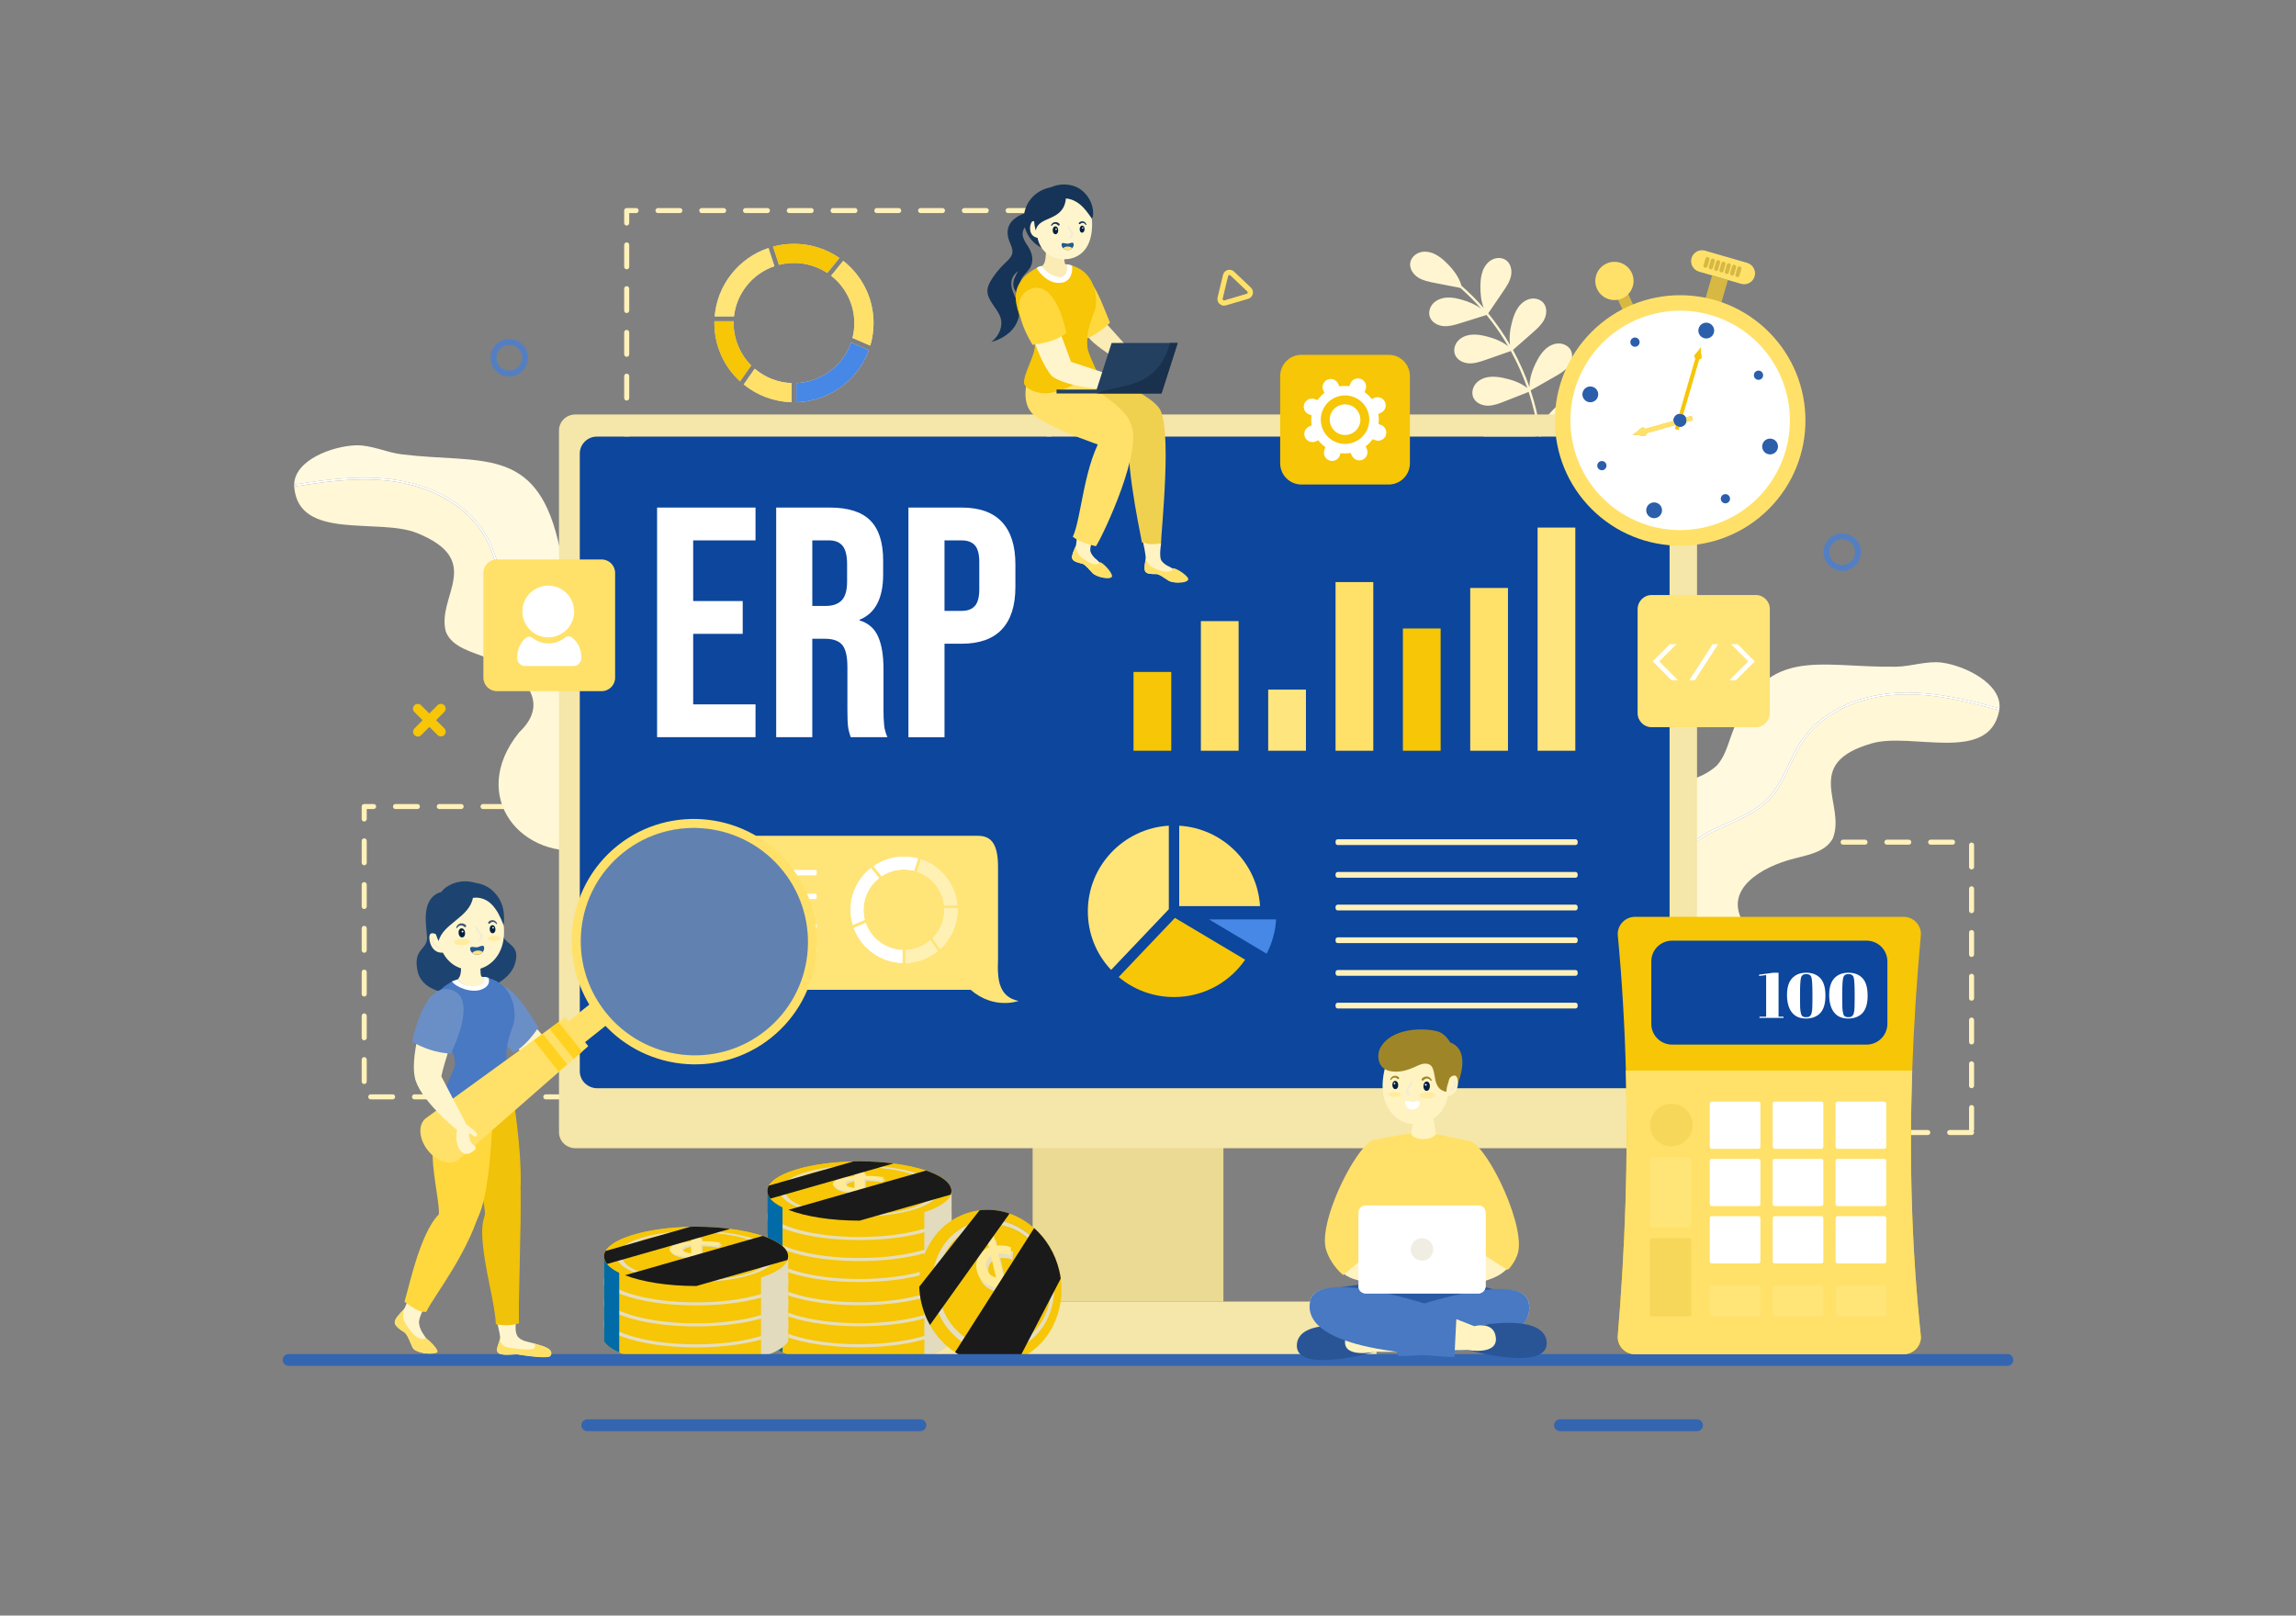 <?xml version="1.0" encoding="UTF-8"?>
<svg xmlns="http://www.w3.org/2000/svg" viewBox="0 0 1364 960" id="CompanyEnhancement">
  <rect x="0" y="0" width="1364" height="960" fill="#808080" stroke="none"/>
  <path fill="#fff1ba" d="M623.19 299.15h-13c-.83 0-1.5-.67-1.5-1.5s.67-1.5 1.5-1.5h11.53c-.02-.1-.03-.21-.03-.32v-13c0-.83.67-1.5 1.5-1.5s1.5.67 1.5 1.5v13c0 .34-.11.66-.31.91.19.25.31.57.31.91C624.69 298.48 624.02 299.15 623.19 299.15zM597.19 299.15h-13c-.83 0-1.5-.67-1.5-1.5s.67-1.5 1.5-1.5h13c.83 0 1.5.67 1.5 1.5S598.02 299.15 597.19 299.15zM571.19 299.15h-13c-.83 0-1.5-.67-1.5-1.5s.67-1.5 1.5-1.5h13c.83 0 1.5.67 1.5 1.5S572.02 299.15 571.19 299.15zM545.19 299.15h-13c-.83 0-1.5-.67-1.5-1.5s.67-1.5 1.5-1.5h13c.83 0 1.5.67 1.5 1.5S546.02 299.15 545.19 299.15zM519.19 299.15h-13c-.83 0-1.5-.67-1.5-1.5s.67-1.5 1.5-1.5h13c.83 0 1.5.67 1.5 1.5S520.02 299.15 519.19 299.15zM493.19 299.15h-13c-.83 0-1.5-.67-1.5-1.5s.67-1.5 1.5-1.5h13c.83 0 1.5.67 1.5 1.5S494.02 299.15 493.19 299.15zM467.19 299.15h-13c-.83 0-1.5-.67-1.5-1.5s.67-1.5 1.5-1.5h13c.83 0 1.5.67 1.5 1.5S468.02 299.15 467.19 299.15zM441.19 299.15h-13c-.83 0-1.5-.67-1.5-1.5s.67-1.5 1.5-1.5h13c.83 0 1.5.67 1.5 1.5S442.02 299.15 441.19 299.15zM415.19 299.15h-13c-.83 0-1.5-.67-1.5-1.5s.67-1.5 1.5-1.5h13c.83 0 1.5.67 1.5 1.5S416.02 299.15 415.19 299.15zM389.19 299.15h-13c-.83 0-1.5-.67-1.5-1.5s.67-1.5 1.5-1.5h13c.83 0 1.5.67 1.5 1.5S390.02 299.15 389.19 299.15zM372.31 290.03c-.83 0-1.5-.67-1.5-1.5v-13c0-.83.67-1.5 1.5-1.5s1.5.67 1.5 1.5v13C373.81 289.36 373.14 290.03 372.31 290.03zM623.19 271.33c-.83 0-1.5-.67-1.5-1.5v-13c0-.83.67-1.5 1.5-1.5s1.5.67 1.5 1.5v13C624.69 270.66 624.02 271.33 623.19 271.33zM372.31 264.03c-.83 0-1.5-.67-1.5-1.5v-13c0-.83.67-1.5 1.5-1.5s1.5.67 1.5 1.5v13C373.81 263.36 373.14 264.03 372.31 264.03zM623.19 245.33c-.83 0-1.5-.67-1.5-1.5v-13c0-.83.67-1.5 1.5-1.5s1.5.67 1.5 1.5v13C624.69 244.66 624.02 245.33 623.19 245.33zM372.31 238.03c-.83 0-1.5-.67-1.5-1.5v-13c0-.83.67-1.5 1.5-1.5s1.5.67 1.5 1.5v13C373.81 237.36 373.14 238.03 372.31 238.03zM623.19 219.33c-.83 0-1.5-.67-1.5-1.5v-13c0-.83.67-1.5 1.5-1.5s1.5.67 1.5 1.5v13C624.69 218.66 624.02 219.33 623.19 219.33zM372.31 212.03c-.83 0-1.5-.67-1.5-1.5v-13c0-.83.67-1.5 1.5-1.5s1.5.67 1.5 1.5v13C373.81 211.36 373.14 212.03 372.31 212.03zM623.19 193.33c-.83 0-1.5-.67-1.5-1.5v-13c0-.83.67-1.5 1.5-1.5s1.5.67 1.5 1.5v13C624.69 192.66 624.02 193.33 623.19 193.33zM372.31 186.03c-.83 0-1.5-.67-1.5-1.5v-13c0-.83.67-1.5 1.5-1.5s1.5.67 1.5 1.5v13C373.81 185.36 373.14 186.03 372.31 186.03zM623.19 167.33c-.83 0-1.5-.67-1.5-1.5v-13c0-.83.67-1.5 1.5-1.5s1.5.67 1.5 1.5v13C624.69 166.66 624.02 167.33 623.19 167.33zM372.31 160.03c-.83 0-1.5-.67-1.5-1.5v-13c0-.83.67-1.5 1.5-1.5s1.5.67 1.5 1.5v13C373.81 159.36 373.14 160.03 372.31 160.03zM623.19 141.33c-.83 0-1.5-.67-1.5-1.5v-13c0-.83.67-1.5 1.5-1.5s1.5.67 1.5 1.5v13C624.69 140.66 624.02 141.33 623.19 141.33zM372.31 134.03c-.83 0-1.5-.67-1.5-1.5v-7.41c0-.83.67-1.5 1.5-1.5h5.59c.83 0 1.5.67 1.5 1.5s-.67 1.5-1.5 1.5h-4.09v5.91C373.81 133.36 373.14 134.03 372.31 134.03zM611.9 126.63h-13c-.83 0-1.5-.67-1.5-1.5s.67-1.5 1.5-1.5h13c.83 0 1.5.67 1.5 1.5S612.73 126.63 611.9 126.63zM585.9 126.63h-13c-.83 0-1.5-.67-1.5-1.5s.67-1.5 1.5-1.5h13c.83 0 1.5.67 1.5 1.5S586.73 126.63 585.9 126.63zM559.9 126.63h-13c-.83 0-1.5-.67-1.5-1.5s.67-1.5 1.5-1.5h13c.83 0 1.5.67 1.5 1.5S560.73 126.63 559.9 126.63zM533.9 126.63h-13c-.83 0-1.5-.67-1.5-1.5s.67-1.5 1.5-1.5h13c.83 0 1.5.67 1.5 1.5S534.73 126.63 533.9 126.63zM507.9 126.63h-13c-.83 0-1.5-.67-1.5-1.5s.67-1.5 1.5-1.5h13c.83 0 1.5.67 1.5 1.5S508.73 126.63 507.9 126.63zM481.9 126.63h-13c-.83 0-1.5-.67-1.5-1.5s.67-1.5 1.5-1.5h13c.83 0 1.5.67 1.5 1.5S482.73 126.63 481.9 126.63zM455.9 126.63h-13c-.83 0-1.5-.67-1.5-1.5s.67-1.5 1.5-1.5h13c.83 0 1.5.67 1.5 1.5S456.73 126.63 455.9 126.63zM429.9 126.63h-13c-.83 0-1.5-.67-1.5-1.5s.67-1.5 1.5-1.5h13c.83 0 1.5.67 1.5 1.5S430.73 126.63 429.9 126.63zM403.9 126.63h-13c-.83 0-1.5-.67-1.5-1.5s.67-1.5 1.5-1.5h13c.83 0 1.5.67 1.5 1.5S404.73 126.63 403.9 126.63zM1171.26 674.46h-13c-.83 0-1.5-.67-1.5-1.5s.67-1.5 1.5-1.5h11.53c-.02-.1-.03-.21-.03-.32v-13c0-.83.67-1.5 1.5-1.5s1.5.67 1.5 1.5v13c0 .34-.11.66-.31.91.19.25.31.57.31.91C1172.76 673.78 1172.09 674.46 1171.26 674.46zM1145.26 674.46h-13c-.83 0-1.5-.67-1.5-1.5s.67-1.5 1.5-1.5h13c.83 0 1.5.67 1.5 1.5S1146.09 674.46 1145.26 674.46zM1119.26 674.46h-13c-.83 0-1.5-.67-1.5-1.5s.67-1.5 1.5-1.5h13c.83 0 1.5.67 1.5 1.5S1120.09 674.46 1119.26 674.46zM1093.26 674.46h-13c-.83 0-1.5-.67-1.5-1.5s.67-1.5 1.5-1.5h13c.83 0 1.5.67 1.5 1.5S1094.09 674.46 1093.26 674.46zM1067.26 674.46h-13c-.83 0-1.5-.67-1.5-1.5s.67-1.5 1.5-1.5h13c.83 0 1.5.67 1.5 1.5S1068.09 674.46 1067.26 674.46zM1041.26 674.46h-13c-.83 0-1.5-.67-1.5-1.5s.67-1.5 1.5-1.5h13c.83 0 1.5.67 1.5 1.5S1042.09 674.46 1041.26 674.46zM1015.26 674.46h-13c-.83 0-1.5-.67-1.5-1.5s.67-1.5 1.5-1.5h13c.83 0 1.5.67 1.5 1.5S1016.09 674.46 1015.26 674.46zM989.26 674.46h-13c-.83 0-1.5-.67-1.5-1.5s.67-1.5 1.5-1.5h13c.83 0 1.5.67 1.5 1.5S990.09 674.46 989.26 674.46zM963.26 674.46h-13c-.83 0-1.5-.67-1.5-1.5s.67-1.5 1.5-1.5h13c.83 0 1.5.67 1.5 1.5S964.09 674.46 963.26 674.46zM937.26 674.46h-13c-.83 0-1.5-.67-1.5-1.5s.67-1.5 1.5-1.5h13c.83 0 1.5.67 1.5 1.5S938.09 674.46 937.26 674.46zM920.37 665.34c-.83 0-1.5-.67-1.5-1.5v-13c0-.83.67-1.5 1.5-1.5s1.5.67 1.5 1.5v13C921.87 664.67 921.2 665.34 920.37 665.34zM1171.26 646.64c-.83 0-1.5-.67-1.5-1.5v-13c0-.83.67-1.5 1.5-1.5s1.5.67 1.5 1.5v13C1172.76 645.97 1172.09 646.64 1171.26 646.64zM920.37 639.34c-.83 0-1.5-.67-1.5-1.5v-13c0-.83.67-1.5 1.5-1.5s1.5.67 1.5 1.5v13C921.87 638.67 921.2 639.34 920.37 639.34zM1171.26 620.64c-.83 0-1.5-.67-1.5-1.5v-13c0-.83.67-1.5 1.5-1.5s1.5.67 1.5 1.5v13C1172.76 619.97 1172.09 620.64 1171.26 620.64zM920.37 613.34c-.83 0-1.5-.67-1.5-1.5v-13c0-.83.67-1.5 1.5-1.5s1.5.67 1.5 1.5v13C921.87 612.67 921.2 613.34 920.37 613.34zM1171.26 594.64c-.83 0-1.5-.67-1.5-1.5v-13c0-.83.67-1.5 1.5-1.5s1.5.67 1.5 1.5v13C1172.76 593.97 1172.09 594.64 1171.26 594.64zM920.37 587.34c-.83 0-1.5-.67-1.5-1.5v-13c0-.83.67-1.5 1.5-1.5s1.5.67 1.5 1.5v13C921.87 586.67 921.2 587.34 920.37 587.34zM1171.26 568.64c-.83 0-1.5-.67-1.5-1.5v-13c0-.83.67-1.5 1.5-1.5s1.5.67 1.5 1.5v13C1172.76 567.97 1172.09 568.64 1171.26 568.64zM920.37 561.34c-.83 0-1.5-.67-1.5-1.5v-13c0-.83.67-1.5 1.5-1.5s1.5.67 1.5 1.5v13C921.87 560.67 921.2 561.34 920.37 561.34zM1171.26 542.64c-.83 0-1.5-.67-1.5-1.5v-13c0-.83.67-1.5 1.5-1.5s1.5.67 1.5 1.5v13C1172.76 541.97 1172.09 542.64 1171.26 542.64zM920.37 535.34c-.83 0-1.5-.67-1.5-1.5v-13c0-.83.67-1.5 1.5-1.5s1.5.67 1.5 1.5v13C921.87 534.67 921.2 535.34 920.37 535.34zM1171.26 516.64c-.83 0-1.5-.67-1.5-1.5v-13c0-.83.67-1.5 1.5-1.5s1.5.67 1.5 1.5v13C1172.76 515.97 1172.09 516.64 1171.26 516.64zM920.37 509.34c-.83 0-1.5-.67-1.5-1.5v-7.41c0-.83.67-1.5 1.5-1.5h5.59c.83 0 1.5.67 1.5 1.5s-.67 1.5-1.5 1.5h-4.09v5.91C921.87 508.67 921.2 509.34 920.37 509.34zM1159.96 501.93h-13c-.83 0-1.5-.67-1.5-1.5s.67-1.5 1.5-1.5h13c.83 0 1.5.67 1.5 1.5S1160.79 501.93 1159.96 501.93zM1133.96 501.93h-13c-.83 0-1.5-.67-1.5-1.5s.67-1.5 1.5-1.5h13c.83 0 1.5.67 1.5 1.5S1134.79 501.93 1133.96 501.93zM1107.96 501.93h-13c-.83 0-1.5-.67-1.5-1.5s.67-1.5 1.5-1.5h13c.83 0 1.5.67 1.5 1.5S1108.79 501.93 1107.96 501.93zM1081.96 501.93h-13c-.83 0-1.5-.67-1.5-1.5s.67-1.5 1.5-1.5h13c.83 0 1.5.67 1.5 1.5S1082.79 501.93 1081.96 501.93zM1055.96 501.93h-13c-.83 0-1.5-.67-1.5-1.5s.67-1.5 1.5-1.5h13c.83 0 1.5.67 1.5 1.5S1056.79 501.93 1055.96 501.93zM1029.96 501.93h-13c-.83 0-1.5-.67-1.5-1.5s.67-1.5 1.5-1.5h13c.83 0 1.5.67 1.5 1.5S1030.79 501.93 1029.96 501.93zM1003.96 501.93h-13c-.83 0-1.5-.67-1.5-1.5s.67-1.5 1.5-1.5h13c.83 0 1.5.67 1.5 1.5S1004.79 501.93 1003.96 501.93zM977.96 501.93h-13c-.83 0-1.5-.67-1.5-1.5s.67-1.5 1.5-1.5h13c.83 0 1.5.67 1.5 1.5S978.79 501.93 977.96 501.93zM951.96 501.93h-13c-.83 0-1.5-.67-1.5-1.5s.67-1.5 1.5-1.5h13c.83 0 1.5.67 1.5 1.5S952.79 501.93 951.96 501.93zM467.25 653.27h-13c-.83 0-1.5-.67-1.5-1.5s.67-1.5 1.5-1.5h11.53c-.02-.1-.03-.21-.03-.32v-13c0-.83.67-1.5 1.5-1.5s1.5.67 1.5 1.5v13c0 .34-.11.66-.31.91.19.25.31.57.31.91C468.75 652.6 468.08 653.27 467.25 653.27zM441.25 653.27h-13c-.83 0-1.5-.67-1.5-1.5s.67-1.5 1.5-1.5h13c.83 0 1.5.67 1.5 1.5S442.08 653.27 441.25 653.27zM415.25 653.27h-13c-.83 0-1.5-.67-1.5-1.5s.67-1.5 1.5-1.5h13c.83 0 1.5.67 1.5 1.5S416.08 653.27 415.25 653.27zM389.25 653.27h-13c-.83 0-1.5-.67-1.5-1.5s.67-1.5 1.5-1.5h13c.83 0 1.5.67 1.5 1.5S390.08 653.27 389.25 653.27zM363.25 653.27h-13c-.83 0-1.5-.67-1.5-1.5s.67-1.5 1.5-1.5h13c.83 0 1.5.67 1.5 1.5S364.08 653.27 363.25 653.27zM337.25 653.27h-13c-.83 0-1.5-.67-1.5-1.5s.67-1.5 1.5-1.5h13c.83 0 1.5.67 1.5 1.5S338.08 653.27 337.25 653.27zM311.25 653.27h-13c-.83 0-1.5-.67-1.5-1.5s.67-1.5 1.5-1.5h13c.83 0 1.5.67 1.5 1.5S312.08 653.27 311.25 653.27zM285.25 653.27h-13c-.83 0-1.5-.67-1.5-1.5s.67-1.5 1.5-1.5h13c.83 0 1.5.67 1.5 1.5S286.08 653.27 285.25 653.27zM259.25 653.27h-13c-.83 0-1.5-.67-1.5-1.5s.67-1.5 1.5-1.5h13c.83 0 1.5.67 1.5 1.5S260.08 653.27 259.25 653.27zM233.25 653.27h-13c-.83 0-1.5-.67-1.5-1.5s.67-1.5 1.5-1.5h13c.83 0 1.5.67 1.5 1.5S234.08 653.27 233.25 653.27zM216.37 644.16c-.83 0-1.5-.67-1.5-1.5v-13c0-.83.67-1.5 1.5-1.5s1.5.67 1.5 1.5v13C217.87 643.49 217.19 644.16 216.37 644.16zM467.25 625.46c-.83 0-1.5-.67-1.5-1.5v-13c0-.83.67-1.5 1.5-1.5s1.5.67 1.5 1.5v13C468.75 624.78 468.08 625.46 467.25 625.46zM216.37 618.16c-.83 0-1.5-.67-1.5-1.5v-13c0-.83.67-1.5 1.5-1.5s1.5.67 1.5 1.5v13C217.87 617.49 217.19 618.16 216.37 618.16zM467.25 599.46c-.83 0-1.5-.67-1.5-1.5v-13c0-.83.67-1.5 1.5-1.5s1.5.67 1.5 1.5v13C468.75 598.78 468.08 599.46 467.25 599.46zM216.37 592.16c-.83 0-1.5-.67-1.5-1.5v-13c0-.83.67-1.5 1.5-1.5s1.5.67 1.5 1.5v13C217.87 591.49 217.19 592.16 216.37 592.16zM467.25 573.46c-.83 0-1.5-.67-1.5-1.5v-13c0-.83.67-1.5 1.5-1.5s1.5.67 1.5 1.5v13C468.75 572.78 468.08 573.46 467.25 573.46zM216.37 566.16c-.83 0-1.5-.67-1.5-1.5v-13c0-.83.67-1.5 1.5-1.5s1.5.67 1.5 1.5v13C217.87 565.49 217.19 566.16 216.37 566.16zM467.25 547.46c-.83 0-1.5-.67-1.5-1.5v-13c0-.83.67-1.5 1.5-1.5s1.5.67 1.5 1.5v13C468.75 546.78 468.08 547.46 467.25 547.46zM216.37 540.16c-.83 0-1.5-.67-1.5-1.5v-13c0-.83.67-1.5 1.5-1.5s1.5.67 1.5 1.5v13C217.87 539.49 217.19 540.16 216.37 540.16zM467.25 521.46c-.83 0-1.5-.67-1.5-1.5v-13c0-.83.67-1.5 1.5-1.5s1.5.67 1.5 1.5v13C468.75 520.78 468.08 521.46 467.25 521.46zM216.37 514.16c-.83 0-1.5-.67-1.5-1.5v-13c0-.83.67-1.5 1.5-1.5s1.5.67 1.5 1.5v13C217.87 513.49 217.19 514.16 216.37 514.16zM467.25 495.46c-.83 0-1.5-.67-1.5-1.5v-13c0-.83.67-1.5 1.5-1.5s1.5.67 1.5 1.5v13C468.75 494.78 468.08 495.46 467.25 495.46zM216.37 488.16c-.83 0-1.5-.67-1.5-1.5v-7.41c0-.83.67-1.5 1.5-1.5h5.59c.83 0 1.5.67 1.5 1.5s-.67 1.5-1.5 1.5h-4.09v5.91C217.87 487.49 217.19 488.16 216.37 488.16zM455.96 480.75h-13c-.83 0-1.5-.67-1.5-1.5s.67-1.5 1.5-1.5h13c.83 0 1.5.67 1.5 1.5S456.79 480.75 455.96 480.75zM429.96 480.75h-13c-.83 0-1.5-.67-1.5-1.5s.67-1.5 1.5-1.5h13c.83 0 1.5.67 1.5 1.5S430.79 480.75 429.96 480.75zM403.96 480.75h-13c-.83 0-1.5-.67-1.5-1.5s.67-1.5 1.5-1.5h13c.83 0 1.5.67 1.5 1.5S404.79 480.75 403.96 480.75zM377.96 480.75h-13c-.83 0-1.5-.67-1.5-1.5s.67-1.5 1.5-1.5h13c.83 0 1.5.67 1.5 1.5S378.79 480.75 377.96 480.75zM351.96 480.75h-13c-.83 0-1.5-.67-1.5-1.5s.67-1.5 1.5-1.5h13c.83 0 1.5.67 1.5 1.5S352.79 480.75 351.96 480.75zM325.96 480.75h-13c-.83 0-1.5-.67-1.5-1.5s.67-1.5 1.5-1.5h13c.83 0 1.5.67 1.5 1.5S326.79 480.75 325.96 480.75zM299.96 480.75h-13c-.83 0-1.5-.67-1.5-1.5s.67-1.5 1.5-1.5h13c.83 0 1.5.67 1.5 1.5S300.79 480.75 299.96 480.75zM273.96 480.75h-13c-.83 0-1.5-.67-1.5-1.5s.67-1.5 1.5-1.5h13c.83 0 1.5.67 1.5 1.5S274.79 480.75 273.96 480.75zM247.96 480.75h-13c-.83 0-1.5-.67-1.5-1.5s.67-1.5 1.5-1.5h13c.83 0 1.5.67 1.5 1.5S248.79 480.75 247.96 480.75z" class="colorcbbaff svgShape"></path>
  <path fill="#fff6d1" d="M881.91,261.81c-1.21-2.72-0.43-6.07,1.5-8.33c1.93-2.26,4.86-3.51,7.81-3.9c2.95-0.39,5.95,0.02,8.86,0.64   c4.82,1.02,9.66,2.69,13.54,5.67c-1.08-7.15-2.72-14.22-4.89-21.12c-0.2-0.63-0.41-1.25-0.61-1.88c-4.8,1.89-9.6,3.78-14.4,5.66   c-3.2,1.26-6.5,2.54-9.95,2.51c-3.44-0.03-7.11-1.67-8.5-4.82c-1.21-2.72-0.43-6.07,1.5-8.33c1.93-2.26,4.86-3.51,7.81-3.9   c2.95-0.39,5.95,0.02,8.86,0.64c4.97,1.05,9.97,2.8,13.9,5.95c-2.64-7.59-5.91-14.96-9.78-22c-4.94,1.73-9.87,3.45-14.81,5.18   c-3.25,1.14-6.6,2.29-10.04,2.13c-3.44-0.16-7.04-1.94-8.31-5.15c-1.1-2.77-0.2-6.08,1.82-8.27c2.02-2.18,4.99-3.33,7.95-3.6   c2.96-0.27,5.95,0.25,8.83,0.97c4.62,1.16,9.24,2.94,12.94,5.88c-2.92-5.03-6.13-9.88-9.64-14.52c-1.04-1.37-2.11-2.72-3.2-4.05   c-5.14,1.61-10.27,3.22-15.41,4.82c-3.28,1.03-6.67,2.07-10.1,1.8c-3.43-0.27-6.97-2.17-8.14-5.42c-1.01-2.8,0-6.09,2.09-8.2   c2.09-2.12,5.09-3.16,8.06-3.34c2.97-0.18,5.93,0.44,8.8,1.27c4.09,1.17,8.16,2.84,11.55,5.35c-3.86-4.38-8-8.51-12.39-12.36   c-5.15-1.01-10.3-2.01-15.45-3.02c-3.38-0.66-6.85-1.36-9.74-3.23c-2.89-1.87-5.1-5.23-4.59-8.64c0.44-2.94,2.9-5.35,5.74-6.21   c2.85-0.86,5.99-0.35,8.68,0.91c2.7,1.26,5.01,3.22,7.14,5.3c3.92,3.84,7.43,8.38,8.9,13.64c0.02,0.01,0.03,0.02,0.05,0.03   c4.68,4.09,9.08,8.5,13.16,13.18c-1.6-4.13-2.05-8.73-1.98-13.19c0.05-2.98,0.32-5.99,1.35-8.79c1.03-2.79,2.9-5.36,5.54-6.75   c2.63-1.38,6.07-1.4,8.46,0.39c2.76,2.06,3.55,6,2.81,9.36s-2.72,6.3-4.66,9.14c-2.95,4.33-5.91,8.66-8.86,12.99   c4.82,5.88,9.17,12.15,12.99,18.73c-0.7-4.61,0.02-9.43,1.26-13.97c0.79-2.87,1.79-5.73,3.49-8.17c1.69-2.45,4.14-4.47,7.04-5.16   c2.9-0.69,6.23,0.15,8.1,2.47c2.16,2.68,1.95,6.69,0.4,9.77c-1.55,3.07-4.2,5.43-6.78,7.7c-3.93,3.46-7.87,6.92-11.8,10.38   c0.11,0.21,0.23,0.42,0.35,0.63c3.74,6.9,6.91,14.1,9.49,21.51c-0.12-5.22,1.7-10.39,4.09-15.08c1.35-2.65,2.92-5.24,5.07-7.29   c2.15-2.05,4.96-3.54,7.94-3.62c2.98-0.09,6.07,1.41,7.43,4.06c1.58,3.06,0.56,6.95-1.58,9.64c-2.14,2.7-5.21,4.46-8.2,6.16   c-4.7,2.67-9.4,5.35-14.1,8.02c0.03,0.1,0.07,0.21,0.1,0.31l0.15,0.04c-0.04,0.02-0.08,0.03-0.12,0.05   c2.39,7.25,4.21,14.68,5.42,22.23c1.75-4.35,4.81-8.19,8.18-11.51c2.16-2.13,4.51-4.13,7.25-5.42c2.74-1.29,5.94-1.83,8.84-0.96   s5.42,3.31,5.88,6.31c0.54,3.47-1.69,6.89-4.63,8.81c-2.94,1.92-6.47,2.64-9.91,3.32c-4.89,0.97-9.77,1.94-14.66,2.92   c-0.14,0.06-0.28,0.11-0.42,0.17c1.11,8.34,1.46,16.77,1.02,25.17c-0.05,0.89-1.44,0.98-1.39,0.09c0.43-8.26,0.1-16.54-0.97-24.73   c-4.55,1.79-9.11,3.58-13.66,5.37c-3.2,1.26-6.5,2.54-9.95,2.51C886.97,266.6,883.3,264.96,881.91,261.81z" class="colord1d1ff svgShape"></path>
  <path fill="#fff9e0" d="M948.4,504.28l0.39,56.32c5.09-4.07,10.63-7.65,15.97-11.3c5.26-3.59,10.47-7.33,15.05-11.8      c4.66-4.54,8.13-9.78,11.1-15.53c2.87-5.56,5.49-11.33,9.48-16.23c3.13-3.86,7.08-6.95,11.31-9.51      c8.77-5.33,18.64-8.51,27.54-13.58c4.49-2.54,8.69-5.59,12.11-9.48c4.13-4.68,7.03-10.29,9.72-15.88      c2.69-5.58,5.2-11.27,8.6-16.47c2.89-4.43,6.44-8.42,10.46-11.84c8.06-6.89,17.85-11.56,28.04-14.32      c24.94-6.77,50.95-1.39,75.35,5.07c1.44,0.38,2.88,0.77,4.33,1.17c1.27-14.7-20.43-25.24-33.88-27.12      c-9.19-1.29-18.38,2.26-27.66,2.39c-47,0.69-78.28-13.95-97.86,41c-2.19,6.15-4.01,12.7-8.37,17.55      C1000.22,473.84,947.51,463.75,948.4,504.28z" class="colore0e0ff svgShape"></path>
  <path fill="#fff7d6" d="M989.94,617.2c38.7,12.12,75.88-22.68,49.27-64.23c-18.16-21.21,3.39-35.92,23.01-41.79      c9.74-2.93,21.75-3.98,26.58-12.93c8.2-20.23-18.84-44.48,23.24-56.54c23.74-6.82,69.37,12.28,75.6-19.23      c0.03-0.15,0.06-0.31,0.07-0.46c-23.18-6.29-47.44-12.23-71.46-8.01c-10.54,1.86-20.87,5.59-29.79,11.58      c-4.36,2.92-8.35,6.41-11.77,10.4c-3.8,4.45-6.66,9.52-9.23,14.76c-2.71,5.55-5.16,11.25-8.41,16.52      c-2.85,4.64-6.37,8.75-10.71,12.07c-7.85,6-17.24,9.39-26.09,13.6c-4.49,2.15-8.94,4.53-12.89,7.6      c-4.51,3.52-7.96,7.93-10.76,12.91c-3.06,5.44-5.47,11.24-8.95,16.44c-3.35,5.03-7.68,9.31-12.38,13.09      c-8.45,6.84-18.06,12.16-26.48,19.05C948.8,562.05,946.41,603.57,989.94,617.2z" class="colord6d6ff svgShape"></path>
  <path fill="#ffffff" d="M948.78,560.6l0.02,1.45c8.42-6.89,18.03-12.2,26.48-19.05c4.69-3.79,9.03-8.06,12.38-13.09      c3.48-5.2,5.89-11,8.95-16.44c2.8-4.98,6.24-9.38,10.76-12.91c3.95-3.07,8.4-5.44,12.89-7.6c8.84-4.21,18.24-7.61,26.09-13.6      c4.34-3.32,7.86-7.43,10.71-12.07c3.25-5.27,5.69-10.98,8.41-16.52c2.57-5.24,5.43-10.31,9.23-14.76      c3.42-3.99,7.41-7.48,11.77-10.4c8.92-6,19.25-9.73,29.79-11.58c24.01-4.23,48.28,1.72,71.46,8.01      c0.07-0.39,0.12-0.76,0.15-1.15c-1.45-0.4-2.89-0.78-4.33-1.17c-24.41-6.46-50.41-11.84-75.35-5.07      c-10.19,2.76-19.98,7.43-28.04,14.32c-4.03,3.43-7.57,7.41-10.46,11.84c-3.39,5.2-5.91,10.9-8.6,16.47      c-2.69,5.59-5.59,11.2-9.72,15.88c-3.42,3.89-7.62,6.94-12.11,9.48c-8.91,5.07-18.77,8.25-27.54,13.58      c-4.23,2.56-8.18,5.66-11.31,9.51c-3.99,4.9-6.61,10.66-9.48,16.23c-2.97,5.75-6.45,10.99-11.1,15.53      c-4.58,4.47-9.79,8.21-15.05,11.8C959.41,552.94,953.87,556.53,948.78,560.6z" class="colorffffff svgShape"></path>
  <path fill="#fff9e0" d="M403.86,396.6l-6.44,55.95c-4.62-4.59-9.74-8.75-14.66-12.95c-4.84-4.13-9.62-8.41-13.69-13.35      c-4.14-5.02-7.03-10.6-9.37-16.64c-2.26-5.84-4.24-11.85-7.68-17.15c-2.7-4.17-6.29-7.67-10.23-10.67      c-8.15-6.25-17.61-10.47-25.92-16.47c-4.19-3.01-8.04-6.49-11.02-10.73c-3.61-5.1-5.88-10.98-7.96-16.83      c-2.07-5.84-3.96-11.77-6.78-17.3c-2.4-4.72-5.49-9.06-9.13-12.9c-7.27-7.72-16.5-13.41-26.33-17.25      c-24.07-9.41-50.5-6.86-75.46-3.06c-1.47,0.23-2.95,0.45-4.43,0.69c0.32-14.75,23.03-22.89,36.6-23.32      c9.28-0.29,18.03,4.22,27.24,5.35c46.66,5.74,79.33-5.45,92.89,51.28c1.51,6.35,2.63,13.05,6.44,18.35      C355.61,360.77,409.1,356.4,403.86,396.6z" class="colore0e0ff svgShape"></path>
  <path fill="#fff7d6" d="M350.42,504.4c-39.78,7.89-73-30.71-42.08-69.16c20.33-19.13,0.49-36.07-18.38-44.02      c-9.36-3.96-21.2-6.29-25.04-15.71c-5.97-20.99,23.52-42.2-17.02-58.71c-22.87-9.33-70.29,4.76-73.09-27.24      c-0.01-0.15-0.02-0.31-0.02-0.46c23.72-3.76,48.48-7.06,71.9-0.28c10.28,2.98,20.15,7.8,28.37,14.72      c4.02,3.38,7.61,7.27,10.58,11.61c3.3,4.83,5.6,10.18,7.59,15.67c2.1,5.81,3.92,11.74,6.58,17.33      c2.34,4.92,5.39,9.39,9.35,13.16c7.16,6.81,16.13,11.19,24.47,16.33c4.24,2.62,8.4,5.46,12,8.94c4.11,3.99,7.06,8.74,9.31,13.99      c2.45,5.74,4.23,11.76,7.13,17.31c2.79,5.36,6.64,10.08,10.9,14.35c7.67,7.71,16.65,14.03,24.28,21.78      C397.25,453.99,395.16,495.53,350.42,504.4z" class="colord6d6ff svgShape"></path>
  <path fill="#ffffff" d="M397.42,452.55l-0.17,1.44c-7.63-7.75-16.61-14.07-24.28-21.78c-4.26-4.27-8.11-8.98-10.9-14.35      c-2.9-5.55-4.67-11.57-7.13-17.31c-2.25-5.25-5.2-10-9.31-13.99c-3.6-3.47-7.77-6.32-12-8.94c-8.34-5.14-17.32-9.52-24.47-16.33      c-3.96-3.77-7.02-8.23-9.35-13.16c-2.66-5.59-4.48-11.53-6.58-17.33c-1.99-5.49-4.29-10.83-7.59-15.67      c-2.97-4.34-6.56-8.23-10.58-11.61c-8.22-6.92-18.09-11.74-28.37-14.72c-23.42-6.78-48.18-3.48-71.9,0.28      c-0.03-0.39-0.04-0.77-0.03-1.16c1.48-0.24,2.96-0.47,4.43-0.69c24.96-3.8,51.39-6.35,75.46,3.06      c9.83,3.84,19.06,9.53,26.33,17.25c3.63,3.84,6.73,8.18,9.13,12.9c2.82,5.53,4.7,11.47,6.78,17.3      c2.07,5.85,4.35,11.73,7.96,16.83c2.99,4.23,6.83,7.71,11.02,10.73c8.31,6,17.77,10.22,25.92,16.47      c3.93,3.01,7.53,6.5,10.23,10.67c3.44,5.3,5.42,11.31,7.68,17.15c2.33,6.04,5.23,11.62,9.37,16.64      c4.07,4.94,8.85,9.22,13.69,13.35C387.68,443.8,392.8,447.95,397.42,452.55z" class="colorffffff svgShape"></path>
  <rect width="656.7" height="396.06" x="341.81" y="259.39" fill="#0c469d" class="color3f1182 svgShape"></rect>
  <rect width="113.33" height="96.44" x="613.47" y="676.97" fill="#ebda94" class="colora994eb svgShape"></rect>
  <path fill="#f5e6a9" d="M783.88 773.41H556.39c-18.76 0-33.97 14.72-33.97 32.87l0 0h295.45l0 0C817.86 788.13 802.65 773.41 783.88 773.41zM998.39 246.27H341.87c-5.4 0-9.78 4.24-9.78 9.46v417.1c0 5.22 4.38 9.46 9.78 9.46h656.52c5.41 0 9.78-4.24 9.78-9.46v-417.1C1008.17 250.51 1003.8 246.27 998.39 246.27zM991.87 636.56c0 5.57-4.65 10.09-10.39 10.09H354.84c-5.74 0-10.4-4.52-10.4-10.09V269.47c0-5.57 4.66-10.09 10.4-10.09h626.63c5.74 0 10.39 4.52 10.39 10.09V636.56z" class="colorbba9f5 svgShape"></path>
  <path fill="#f6c607" d="M565.31,746.71v50.23c-2.31,3.64-8.09,6.87-16.18,9.34c-10.03,3.07-23.62,4.95-38.57,4.95     c-18.85,0-35.55-3-45.67-7.58c-4.37-1.97-7.52-4.25-9.08-6.7v-50.23H565.31z" class="colorffb300 svgShape"></path>
  <path fill="#e6debc" d="M565.31,759.51v3.93c-8.68,7.21-29.65,12.17-54.75,12.17c-25.1,0-46.07-4.97-54.75-12.17v-3.93     c5.18,8.14,27.76,14.29,54.75,14.29C537.56,773.8,560.14,767.65,565.31,759.51z" class="colore6cabc svgShape"></path>
  <path fill="#e6debc" d="M565.31,771.99v3.93c-8.68,7.21-29.65,12.17-54.75,12.17c-25.1,0-46.07-4.97-54.75-12.17v-3.93     c5.18,8.14,27.76,14.29,54.75,14.29C537.56,786.28,560.14,780.13,565.31,771.99z" class="colore6cabc svgShape"></path>
  <path fill="#e6debc" d="M565.31,784.47v3.93c-8.68,7.21-29.65,12.17-54.75,12.17c-25.1,0-46.07-4.97-54.75-12.17v-3.93     c5.18,8.14,27.76,14.29,54.75,14.29C537.56,798.75,560.14,792.6,565.31,784.47z" class="colore6cabc svgShape"></path>
  <path fill="#016ba8" d="M464.9,746.71v56.94c-4.37-1.97-7.52-4.25-9.08-6.7v-50.23H464.9z" class="color999999 svgShape"></path>
  <path fill="#e2dbbe" d="M565.31,746.71v50.23c-2.31,3.64-8.09,6.87-16.18,9.34v-59.57H565.31z" class="colore2cdbe svgShape"></path>
  <ellipse cx="510.57" cy="746.46" fill="#f6c607" rx="54.69" ry="17.47" class="colorffb300 svgShape"></ellipse>
  <path fill="#f6c607" d="M510.56,731.28c-26.02,0-47.12,6.8-47.12,15.18c0,8.38,21.1,15.18,47.12,15.18     c26.02,0,47.12-6.8,47.12-15.18C557.68,738.08,536.58,731.28,510.56,731.28z M510.56,760.59c-24.21,0-43.83-6.32-43.83-14.12     c0-7.8,19.63-14.12,43.83-14.12c24.21,0,43.83,6.32,43.83,14.12C554.4,754.26,534.77,760.59,510.56,760.59z" class="colorffb300 svgShape"></path>
  <path fill="#f6c607" d="M550.15,734.31c-5.38-1.82-11.96-3.27-19.33-4.21c-6.26-0.81-13.1-1.25-20.26-1.25     c-1.14,0-2.27,0.01-3.41,0.04c-25.28,0.5-45.92,6.53-50.38,14.4c-0.59,1.03-0.89,2.1-0.89,3.19c0,1.57,0.63,3.08,1.83,4.53     c2.04,2.49,5.73,4.76,10.68,6.69c10.02,3.91,25.2,6.41,42.18,6.41h0.16c27.87-0.03,50.83-6.76,54.11-15.46     c0.27-0.7,0.42-1.43,0.42-2.16C565.25,741.75,559.5,737.47,550.15,734.31z M555.13,751.39c-5.31,4.99-18.45,8.8-34.7,9.91     c-3.18,0.22-6.49,0.34-9.87,0.34c-14.72,0-27.87-2.18-36.52-5.59c-4.96-1.96-8.43-4.33-9.86-6.92c-0.49-0.87-0.73-1.76-0.73-2.68     c0-2.25,1.53-4.39,4.23-6.31l0.01,0c5.5-3.86,15.84-6.85,28.55-8.16c4.52-0.46,9.33-0.71,14.32-0.71c4.79,0,9.43,0.23,13.79,0.66     c7.76,0.77,14.65,2.16,20.13,3.99c8.17,2.73,13.2,6.45,13.2,10.53C557.68,748.19,556.79,749.85,555.13,751.39z" class="colorffb300 svgShape"></path>
  <path fill="#e6debc" d="M510.56,731.28c-26.02,0-47.12,6.8-47.12,15.18c0,8.38,21.1,15.18,47.12,15.18     c26.02,0,47.12-6.8,47.12-15.18C557.68,738.08,536.58,731.28,510.56,731.28z M510.56,760.59c-24.21,0-43.83-6.32-43.83-14.12     c0-7.8,19.63-14.12,43.83-14.12c24.21,0,43.83,6.32,43.83,14.12C554.4,754.26,534.77,760.59,510.56,760.59z" class="colore6cabc svgShape"></path>
  <path fill="#f6c607" d="M554.4,746.46c0,7.8-19.63,14.12-43.83,14.12c-24.21,0-43.83-6.32-43.83-14.12     c0-7.8,19.63-14.12,43.83-14.12C534.77,732.34,554.4,738.66,554.4,746.46z" class="colorffb300 svgShape"></path>
  <path fill="#e6debc" d="M528.33,751.93c0-2.62-4.71-4.08-13.96-5.25v-6.2c4.61,0.06,8.02,0.55,9.73,0.85l1.99-1.9     c-2.39-0.44-6.33-0.85-11.72-0.88v-2.51h-5.89v2.69c-7.86,0.56-12.8,2.39-12.8,4.71c0,2.35,4.84,3.83,12.8,4.86v6.88     c-4.68-0.05-9.08-0.56-12.14-1.17l-1.82,1.95c2.93,0.63,8.66,1.13,13.96,1.15v2.51h5.89v-2.67     C523.76,756.36,528.33,754.28,528.33,751.93z M502.96,743.17c0-0.91,1.59-1.95,5.51-2.43v5.08     C504.7,745.13,502.96,744.37,502.96,743.17z M514.37,754.95v-5.84c4.66,0.78,6.58,1.66,6.58,3.02     C520.95,753.46,518.58,754.5,514.37,754.95z" class="colore6cabc svgShape"></path>
  <path fill="#ffea97" d="M527.47,750.82c0-2.62-4.71-4.08-13.96-5.25v-6.2c4.61,0.06,8.02,0.55,9.73,0.85l1.99-1.9     c-2.39-0.44-6.33-0.85-11.72-0.88v-2.51h-5.89v2.69c-7.86,0.56-12.8,2.39-12.8,4.71c0,2.35,4.84,3.83,12.8,4.86v6.88     c-4.68-0.05-9.08-0.56-12.14-1.17l-1.82,1.95c2.93,0.63,8.65,1.13,13.96,1.15v2.51h5.89v-2.67     C522.9,755.25,527.47,753.17,527.47,750.82z M502.11,742.06c0-0.91,1.59-1.95,5.51-2.43v5.08     C503.84,744.02,502.11,743.26,502.11,742.06z M513.51,753.84v-5.84c4.66,0.78,6.58,1.66,6.58,3.02     C520.09,752.35,517.73,753.39,513.51,753.84z" class="colorffeb97 svgShape"></path>
  <path fill="#1a1a1a" d="M530.82 730.09l-6.48 1.85-60.17 17.2-6.48 1.85c-1.19-1.44-1.83-2.96-1.83-4.53 0-1.09.3-2.15.89-3.19l10.91-3.12.01 0 28.55-8.16 10.91-3.12c1.14-.03 2.27-.04 3.41-.04C517.73 728.84 524.56 729.29 530.82 730.09zM565.25 746.46c0 .73-.14 1.45-.42 2.16l-9.7 2.77-34.7 9.91-9.71 2.78h-.16c-16.98 0-32.16-2.49-42.18-6.41l5.66-1.62 70.44-20.13 5.67-1.62C559.5 737.47 565.25 741.75 565.25 746.46z" class="color1a1a1a svgShape"></path>
  <path fill="#f6c607" d="M565.3,707.96v50.23c-2.31,3.64-8.09,6.87-16.18,9.34c-10.03,3.07-23.62,4.95-38.57,4.95     c-18.85,0-35.55-3-45.67-7.58c-4.37-1.97-7.52-4.25-9.08-6.7v-50.23H565.3z" class="colorffb300 svgShape"></path>
  <path fill="#e6debc" d="M565.3,720.76v3.93c-8.68,7.21-29.65,12.17-54.75,12.17c-25.1,0-46.07-4.97-54.75-12.17v-3.93     c5.18,8.14,27.76,14.29,54.75,14.29C537.55,735.05,560.13,728.9,565.3,720.76z" class="colore6cabc svgShape"></path>
  <path fill="#e6debc" d="M565.3,733.24v3.93c-8.68,7.21-29.65,12.17-54.75,12.17c-25.1,0-46.07-4.97-54.75-12.17v-3.93     c5.18,8.14,27.76,14.29,54.75,14.29C537.55,747.52,560.13,741.38,565.3,733.24z" class="colore6cabc svgShape"></path>
  <path fill="#e6debc" d="M565.3,745.71v3.93c-8.68,7.21-29.65,12.17-54.75,12.17c-25.1,0-46.07-4.97-54.75-12.17v-3.93     c5.18,8.14,27.76,14.29,54.75,14.29C537.55,760,560.13,753.85,565.3,745.71z" class="colore6cabc svgShape"></path>
  <path fill="#016ba8" d="M464.89,707.96v56.94c-4.37-1.97-7.52-4.25-9.08-6.7v-50.23H464.89z" class="color999999 svgShape"></path>
  <path fill="#e2dbbe" d="M565.3,707.96v50.23c-2.31,3.64-8.09,6.87-16.18,9.34v-59.57H565.3z" class="colore2cdbe svgShape"></path>
  <ellipse cx="510.56" cy="707.71" fill="#f6c607" rx="54.69" ry="17.47" class="colorffb300 svgShape"></ellipse>
  <g fill="#000000" class="color000000 svgShape">
    <path fill="#f6c607" d="M510.55,692.53c-26.02,0-47.12,6.8-47.12,15.18c0,8.38,21.1,15.18,47.12,15.18     c26.02,0,47.12-6.8,47.12-15.18C557.67,699.33,536.57,692.53,510.55,692.53z M510.55,721.83c-24.21,0-43.83-6.32-43.83-14.12     c0-7.8,19.63-14.12,43.83-14.12s43.83,6.32,43.83,14.12C554.39,715.51,534.76,721.83,510.55,721.83z" class="colorffb300 svgShape"></path>
    <path fill="#f6c607" d="M550.14,695.55c-5.38-1.82-11.96-3.27-19.33-4.21c-6.26-0.81-13.1-1.25-20.26-1.25     c-1.14,0-2.27,0.01-3.41,0.04c-25.28,0.5-45.92,6.53-50.38,14.4c-0.59,1.03-0.89,2.1-0.89,3.19c0,1.57,0.63,3.08,1.83,4.53     c2.04,2.49,5.73,4.76,10.68,6.69c10.02,3.91,25.2,6.41,42.18,6.41h0.16c27.87-0.03,50.83-6.76,54.11-15.46     c0.27-0.7,0.42-1.43,0.42-2.16C565.24,703,559.5,698.72,550.14,695.55z M555.12,712.64c-5.31,4.99-18.45,8.8-34.7,9.91     c-3.18,0.22-6.49,0.34-9.87,0.34c-14.72,0-27.87-2.18-36.52-5.59c-4.96-1.96-8.43-4.33-9.86-6.92c-0.49-0.87-0.73-1.76-0.73-2.68     c0-2.25,1.53-4.39,4.23-6.31l0.01,0c5.5-3.86,15.84-6.85,28.55-8.16c4.52-0.46,9.33-0.71,14.32-0.71c4.79,0,9.43,0.23,13.79,0.66     c7.76,0.77,14.65,2.16,20.13,3.99c8.17,2.73,13.2,6.44,13.2,10.53C557.67,709.44,556.78,711.1,555.12,712.64z" class="colorffb300 svgShape"></path>
    <path fill="#e6debc" d="M510.55,692.53c-26.02,0-47.12,6.8-47.12,15.18c0,8.38,21.1,15.18,47.12,15.18     c26.02,0,47.12-6.8,47.12-15.18C557.67,699.33,536.57,692.53,510.55,692.53z M510.55,721.83c-24.21,0-43.83-6.32-43.83-14.12     c0-7.8,19.63-14.12,43.83-14.12s43.83,6.32,43.83,14.12C554.39,715.51,534.76,721.83,510.55,721.83z" class="colore6cabc svgShape"></path>
    <path fill="#f6c607" d="M554.39,707.71c0,7.8-19.63,14.12-43.83,14.12s-43.83-6.32-43.83-14.12c0-7.8,19.63-14.12,43.83-14.12     S554.39,699.91,554.39,707.71z" class="colorffb300 svgShape"></path>
    <path fill="#e6debc" d="M528.32,713.18c0-2.62-4.71-4.08-13.96-5.25v-6.2c4.61,0.06,8.02,0.55,9.73,0.85l1.99-1.9     c-2.39-0.44-6.33-0.85-11.72-0.88v-2.51h-5.89v2.69c-7.86,0.56-12.8,2.39-12.8,4.71c0,2.35,4.84,3.83,12.8,4.86v6.88     c-4.68-0.05-9.08-0.56-12.14-1.17l-1.82,1.95c2.93,0.63,8.66,1.13,13.96,1.15v2.51h5.89v-2.67     C523.75,717.61,528.32,715.53,528.32,713.18z M502.95,704.42c0-0.91,1.59-1.95,5.51-2.43v5.08     C504.69,706.38,502.95,705.62,502.95,704.42z M514.36,716.19v-5.84c4.66,0.78,6.58,1.66,6.58,3.02     C520.94,714.71,518.57,715.74,514.36,716.19z" class="colore6cabc svgShape"></path>
    <path fill="#ffea97" d="M527.46,712.07c0-2.62-4.71-4.08-13.96-5.25v-6.2c4.61,0.06,8.02,0.55,9.73,0.85l1.99-1.9     c-2.39-0.44-6.33-0.85-11.72-0.88v-2.51h-5.89v2.69c-7.86,0.56-12.8,2.39-12.8,4.71c0,2.35,4.84,3.83,12.8,4.86v6.88     c-4.68-0.05-9.08-0.56-12.14-1.17l-1.82,1.95c2.93,0.63,8.65,1.13,13.96,1.15v2.51h5.89v-2.67     C522.89,716.5,527.46,714.42,527.46,712.07z M502.1,703.31c0-0.91,1.59-1.95,5.51-2.43v5.08     C503.83,705.27,502.1,704.51,502.1,703.31z M513.5,715.08v-5.84c4.66,0.78,6.58,1.66,6.58,3.02     C520.08,713.6,517.72,714.63,513.5,715.08z" class="colorffeb97 svgShape"></path>
    <path fill="#1a1a1a" d="M530.81 691.34l-6.48 1.85-60.17 17.2-6.48 1.85c-1.19-1.44-1.83-2.96-1.83-4.53 0-1.09.3-2.15.89-3.19l10.91-3.12.01 0 28.55-8.16 10.91-3.12c1.14-.03 2.27-.04 3.41-.04C517.72 690.09 524.55 690.53 530.81 691.34zM565.24 707.71c0 .73-.14 1.45-.42 2.16l-9.7 2.77-34.7 9.91-9.71 2.78h-.16c-16.98 0-32.16-2.49-42.18-6.41l5.66-1.62 70.44-20.13 5.67-1.62C559.5 698.72 565.24 703 565.24 707.71z" class="color1a1a1a svgShape"></path>
  </g>
  <g fill="#000000" class="color000000 svgShape">
    <path fill="#f6c607" d="M468.28,746.8v50.23c-2.31,3.64-8.09,6.87-16.18,9.34c-10.03,3.07-23.62,4.95-38.57,4.95     c-18.85,0-35.55-3-45.67-7.58c-4.37-1.97-7.52-4.25-9.08-6.7V746.8H468.28z" class="colorffb300 svgShape"></path>
    <path fill="#e6debc" d="M468.28,759.6v3.93c-8.68,7.21-29.65,12.17-54.75,12.17c-25.1,0-46.07-4.97-54.75-12.17v-3.93     c5.18,8.14,27.76,14.29,54.75,14.29C440.52,773.89,463.1,767.74,468.28,759.6z" class="colore6cabc svgShape"></path>
    <path fill="#e6debc" d="M468.28,772.08v3.93c-8.68,7.21-29.65,12.17-54.75,12.17c-25.1,0-46.07-4.97-54.75-12.17v-3.93     c5.18,8.14,27.76,14.29,54.75,14.29C440.52,786.37,463.1,780.22,468.28,772.08z" class="colore6cabc svgShape"></path>
    <path fill="#e6debc" d="M468.28,784.55v3.93c-8.68,7.21-29.65,12.17-54.75,12.17c-25.1,0-46.07-4.97-54.75-12.17v-3.93     c5.18,8.14,27.76,14.29,54.75,14.29C440.52,798.84,463.1,792.69,468.28,784.55z" class="colore6cabc svgShape"></path>
    <path fill="#016ba8" d="M367.87,746.8v56.94c-4.37-1.97-7.52-4.25-9.08-6.7V746.8H367.87z" class="color999999 svgShape"></path>
    <path fill="#e2dbbe" d="M468.28,746.8v50.23c-2.31,3.64-8.09,6.87-16.18,9.34V746.8H468.28z" class="colore2cdbe svgShape"></path>
    <ellipse cx="413.53" cy="746.55" fill="#f6c607" rx="54.69" ry="17.47" class="colorffb300 svgShape"></ellipse>
    <g fill="#000000" class="color000000 svgShape">
      <path fill="#f6c607" d="M413.53,731.37c-26.02,0-47.12,6.8-47.12,15.18c0,8.38,21.1,15.18,47.12,15.18     c26.02,0,47.12-6.8,47.12-15.18C460.64,738.17,439.55,731.37,413.53,731.37z M413.53,760.68c-24.21,0-43.83-6.32-43.83-14.12     c0-7.8,19.63-14.12,43.83-14.12s43.83,6.32,43.83,14.12C457.36,754.35,437.73,760.68,413.53,760.68z" class="colorffb300 svgShape"></path>
      <path fill="#f6c607" d="M453.12,734.4c-5.38-1.82-11.96-3.27-19.33-4.21c-6.26-0.81-13.1-1.25-20.26-1.25     c-1.14,0-2.27,0.01-3.41,0.04c-25.28,0.5-45.92,6.53-50.38,14.4c-0.59,1.03-0.89,2.1-0.89,3.19c0,1.57,0.63,3.08,1.83,4.53     c2.04,2.49,5.73,4.76,10.68,6.69c10.02,3.91,25.2,6.41,42.18,6.41h0.16c27.87-0.03,50.83-6.76,54.11-15.46     c0.27-0.7,0.42-1.43,0.42-2.16C468.21,741.84,462.47,737.56,453.12,734.4z M458.1,751.48c-5.31,4.99-18.45,8.8-34.7,9.91     c-3.18,0.22-6.49,0.34-9.87,0.34c-14.72,0-27.88-2.18-36.52-5.59c-4.96-1.96-8.43-4.33-9.86-6.92c-0.49-0.87-0.73-1.76-0.73-2.68     c0-2.25,1.53-4.39,4.23-6.31l0.01,0c5.5-3.86,15.84-6.85,28.55-8.16c4.52-0.46,9.33-0.71,14.32-0.71c4.79,0,9.43,0.23,13.79,0.66     c7.76,0.77,14.65,2.16,20.13,3.99c8.17,2.73,13.2,6.44,13.2,10.53C460.64,748.28,459.75,749.94,458.1,751.48z" class="colorffb300 svgShape"></path>
      <path fill="#e6debc" d="M413.53,731.37c-26.02,0-47.12,6.8-47.12,15.18c0,8.38,21.1,15.18,47.12,15.18     c26.02,0,47.12-6.8,47.12-15.18C460.64,738.17,439.55,731.37,413.53,731.37z M413.53,760.68c-24.21,0-43.83-6.32-43.83-14.12     c0-7.8,19.63-14.12,43.83-14.12s43.83,6.32,43.83,14.12C457.36,754.35,437.73,760.68,413.53,760.68z" class="colore6cabc svgShape"></path>
      <path fill="#f6c607" d="M457.36,746.55c0,7.8-19.63,14.12-43.83,14.12s-43.83-6.32-43.83-14.12c0-7.8,19.63-14.12,43.83-14.12     S457.36,738.75,457.36,746.55z" class="colorffb300 svgShape"></path>
      <path fill="#e6debc" d="M431.29,752.02c0-2.62-4.71-4.08-13.96-5.25v-6.2c4.61,0.06,8.02,0.55,9.73,0.85l1.99-1.9     c-2.39-0.44-6.33-0.85-11.72-0.88v-2.51h-5.89v2.69c-7.86,0.56-12.8,2.39-12.8,4.71c0,2.35,4.84,3.83,12.8,4.86v6.88     c-4.68-0.05-9.08-0.56-12.14-1.17l-1.82,1.95c2.93,0.63,8.66,1.13,13.96,1.15v2.51h5.89v-2.67     C426.72,756.45,431.29,754.37,431.29,752.02z M405.93,743.26c0-0.91,1.59-1.95,5.51-2.43v5.08     C407.66,745.22,405.93,744.46,405.93,743.26z M417.33,755.03v-5.84c4.66,0.78,6.58,1.66,6.58,3.02     C423.92,753.55,421.55,754.59,417.33,755.03z" class="colore6cabc svgShape"></path>
      <path fill="#ffea97" d="M430.44,750.91c0-2.62-4.71-4.08-13.96-5.25v-6.2c4.61,0.06,8.02,0.55,9.73,0.85l1.99-1.9     c-2.39-0.44-6.33-0.85-11.72-0.88v-2.51h-5.89v2.69c-7.86,0.56-12.8,2.39-12.8,4.71c0,2.35,4.84,3.83,12.8,4.86v6.88     c-4.68-0.05-9.08-0.56-12.14-1.17l-1.82,1.95c2.93,0.63,8.65,1.13,13.96,1.15v2.51h5.89v-2.67     C425.87,755.34,430.44,753.26,430.44,750.91z M405.07,742.15c0-0.91,1.59-1.95,5.51-2.43v5.08     C406.81,744.11,405.07,743.35,405.07,742.15z M416.48,753.92v-5.84c4.66,0.78,6.58,1.66,6.58,3.02     C423.06,752.44,420.69,753.48,416.48,753.92z" class="colorffeb97 svgShape"></path>
      <path fill="#1a1a1a" d="M433.79 730.18l-6.48 1.85-60.17 17.2-6.48 1.85c-1.19-1.44-1.83-2.96-1.83-4.53 0-1.09.3-2.15.89-3.19l10.91-3.12.01 0 28.55-8.16 10.91-3.12c1.14-.03 2.27-.04 3.41-.04C420.7 728.93 427.53 729.37 433.79 730.18zM468.21 746.55c0 .73-.14 1.45-.42 2.16l-9.7 2.77-34.7 9.91-9.71 2.78h-.16c-16.98 0-32.16-2.49-42.18-6.41l5.66-1.62 70.44-20.13 5.67-1.62C462.47 737.56 468.21 741.84 468.21 746.55z" class="color1a1a1a svgShape"></path>
    </g>
  </g>
  <g fill="#000000" class="color000000 svgShape">
    <path fill="#f6c607" d="M585.97,725.07c-21.29,1.68-36.67,23.06-30.92,47.47c5.75,24.41,29.06,36.67,48.86,28.67    c16.98-6.86,25.55-26.72,21.2-45.18C620.76,737.57,604.23,723.62,585.97,725.07z M603.29,798.55    c-18.36,7.2-39.76-4.31-45.05-26.77c-5.29-22.46,8.71-42.31,28.36-44.06c17.03-1.52,32.57,11.43,36.65,28.75    C627.33,773.78,619.21,792.31,603.29,798.55z" class="colorffb300 svgShape"></path>
    <path fill="#f6c607" d="M614.36,729.74c-4.26-3.78-9.22-6.77-14.6-8.63c-4.76-1.65-9.89-2.45-15.22-2.16    c-0.87,0.05-1.73,0.12-2.6,0.24c-20.88,2.53-36.72,21.44-35.84,45.44c0.11,3.21,0.55,6.45,1.32,9.71c1.1,4.68,2.82,9.04,5.05,13    c3.78,6.76,8.95,12.24,14.93,16.18c11.52,7.62,25.48,9.2,37.97,3.8l0.11-0.05c17.96-7.84,27.37-28.09,24.69-47.51    c-0.21-1.56-0.5-3.14-0.87-4.71C626.88,744.87,621.48,736.07,614.36,729.74z M626.24,767.29c-0.39,12.09-6.08,23.64-15.78,30.36    c-2,1.4-4.19,2.6-6.55,3.55c-10.81,4.37-22.74,2.67-32.46-4.08c-5.83-4.05-10.71-9.86-13.85-16.99c-1.07-2.41-1.92-4.94-2.55-7.6    c-1.55-6.56-1.5-13.06-0.17-19.07l0.01-0.02c2.67-11.77,10.18-21.14,20.22-25.62c3.38-1.51,7.03-2.46,10.85-2.76    c3.57-0.28,7.06,0.02,10.38,0.8c5.71,1.35,10.98,4.15,15.41,7.96c6.38,5.46,11.22,13.2,13.34,22.21    C626,759.82,626.36,763.61,626.24,767.29z" class="colorffb300 svgShape"></path>
    <path fill="#e6debc" d="M585.97,725.07c-21.29,1.68-36.67,23.06-30.92,47.47c5.75,24.41,29.06,36.67,48.86,28.67    c16.98-6.86,25.55-26.72,21.2-45.18C620.76,737.57,604.23,723.62,585.97,725.07z M603.29,798.55    c-18.36,7.2-39.76-4.31-45.05-26.77c-5.29-22.46,8.71-42.31,28.36-44.06c17.03-1.52,32.57,11.43,36.65,28.75    C627.33,773.78,619.21,792.31,603.29,798.55z" class="colore6cabc svgShape"></path>
    <path fill="#f6c607" d="M623.25,756.46c4.08,17.32-4.04,35.85-19.96,42.09c-18.36,7.2-39.76-4.31-45.05-26.77    c-5.29-22.46,8.71-42.31,28.36-44.06C603.62,726.19,619.16,739.14,623.25,756.46z" class="colorffb300 svgShape"></path>
    <path fill="#e6debc" d="M610.32,773.26c-1.47-6.23-5.42-8.94-12.51-10.23l-3.62-15.38c3.32-0.43,5.98,0.35,7.33,0.87l0.28-4.79    c-1.88-0.79-4.86-1.37-8.73-0.85l-1.47-6.23l-4.38,0.56l1.6,6.79c-5.71,2.38-8.53,7.8-7.09,13.89c1.45,6.17,6.16,9.12,12.78,10.26    l4.09,17.37c-3.46,1-7.09,0.77-9.82-0.05l-0.22,5.59c2.66,0.86,7.3,0.64,11.19-0.68l1.49,6.34l4.14-1.58l-1.56-6.63    C609.83,784.84,611.64,778.86,610.32,773.26z M587.28,756.02c-0.55-2.33,0.05-5.22,2.72-6.96l3.02,12.81    C589.79,760.76,588.01,759.1,587.28,756.02z M602.64,783.52l-3.42-14.49c3.7,1.05,5.53,2.84,6.31,6.13    C606.3,778.43,605.29,781.46,602.64,783.52z" class="colore6cabc svgShape"></path>
    <path fill="#ffea97" d="M609.14,770.77c-1.47-6.25-5.45-8.99-12.59-10.36L592.92,745c3.35-0.4,6.02,0.41,7.38,0.94l0.29-4.79    c-1.9-0.81-4.89-1.42-8.8-0.94l-1.47-6.25l-4.42,0.51l1.6,6.81c-5.75,2.32-8.6,7.72-7.16,13.82c1.46,6.18,6.2,9.18,12.87,10.39    l4.1,17.41c-3.49,0.97-7.14,0.7-9.9-0.15l-0.23,5.59c2.68,0.89,7.35,0.72,11.27-0.57l1.5,6.35l4.17-1.54l-1.57-6.65    C608.63,782.35,610.46,776.39,609.14,770.77z M585.95,753.3c-0.55-2.34,0.06-5.22,2.75-6.93l3.03,12.84    C588.47,758.07,586.68,756.38,585.95,753.3z M601.39,780.96l-3.42-14.53c3.73,1.08,5.57,2.9,6.35,6.19    C605.08,775.9,604.06,778.93,601.39,780.96z" class="colorffeb97 svgShape"></path>
    <path fill="#1a1a1a" d="M599.75 721.11l-3.4 4.76-38.75 54.27-5.14 7.2c-2.23-3.96-3.95-8.31-5.05-13-.77-3.26-1.2-6.5-1.32-9.71l8.79-11.16.01-.02 20.22-25.62 6.82-8.64c.86-.12 1.73-.19 2.6-.24C589.86 718.66 595 719.45 599.75 721.11zM629.28 755.04c.37 1.57.66 3.15.87 4.71l-3.91 7.53-15.78 30.36-4.99 9.62-.11.05c-12.49 5.4-26.45 3.82-37.97-3.8l4.06-6.39 40.32-63.31 2.59-4.08C621.48 736.07 626.88 744.87 629.28 755.04z" class="color1a1a1a svgShape"></path>
  </g>
  <g fill="#000000" class="color000000 svgShape">
    <path fill="#3365b0" d="M1192.55,811.6H171.45c-1.93,0-3.5-1.57-3.5-3.5s1.57-3.5,3.5-3.5h1021.09c1.93,0,3.5,1.57,3.5,3.5    S1194.48,811.6,1192.55,811.6z" class="color6633b0 svgShape"></path>
  </g>
  <g fill="#000000" class="color000000 svgShape">
    <path fill="#ffffff" d="M390.36 301.6h58.48v19.49h-37.04v36.06h29.43v19.49h-29.43v41.91h37.04v19.49h-58.48V301.6zM461.12 301.6h31.77c11.04 0 19.1 2.57 24.17 7.7 5.07 5.14 7.6 13.03 7.6 23.68v8.38c0 14.17-4.68 23.13-14.03 26.9v.39c5.2 1.56 8.87 4.75 11.01 9.55 2.14 4.81 3.22 11.24 3.22 19.3v23.98c0 3.9.13 7.05.39 9.45.26 2.41.91 4.78 1.95 7.11h-21.83c-.78-2.21-1.3-4.29-1.56-6.24-.26-1.95-.39-5.46-.39-10.53v-24.95c0-6.24-1.01-10.59-3.02-13.06-2.02-2.47-5.49-3.7-10.43-3.7h-7.41v58.48h-21.44V301.6zM490.36 360.07c4.29 0 7.5-1.1 9.65-3.31 2.14-2.21 3.22-5.91 3.22-11.11v-10.53c0-4.94-.88-8.51-2.63-10.72-1.75-2.21-4.52-3.31-8.28-3.31h-9.75v38.98H490.36zM539.67 301.6h31.58c10.65 0 18.65 2.86 23.98 8.58 5.33 5.72 7.99 14.1 7.99 25.15v13.45c0 11.05-2.67 19.43-7.99 25.15-5.33 5.72-13.32 8.58-23.98 8.58h-10.14v55.55h-21.44V301.6zM571.25 363c3.51 0 6.14-.97 7.89-2.92 1.75-1.95 2.63-5.26 2.63-9.94v-16.18c0-4.68-.88-7.99-2.63-9.94-1.75-1.95-4.39-2.92-7.89-2.92h-10.14V363H571.25z" class="colorffffff svgShape"></path>
  </g>
  <g fill="#000000" class="color000000 svgShape">
    <rect width="22.42" height="46.83" x="673.4" y="399.28" fill="#f6c607" class="colorffb300 svgShape"></rect>
    <rect width="22.42" height="77.03" x="713.41" y="369.08" fill="#ffe169" class="colorff69b4 svgShape"></rect>
    <rect width="22.42" height="36.33" x="753.41" y="409.78" fill="#ffe57d" class="colorb27dff svgShape"></rect>
    <rect width="22.42" height="100.23" x="793.42" y="345.88" fill="#ffe169" class="colorff69b4 svgShape"></rect>
    <rect width="22.42" height="72.66" x="833.43" y="373.45" fill="#f6c607" class="colorffb300 svgShape"></rect>
    <rect width="22.42" height="96.73" x="873.43" y="349.38" fill="#ffe169" class="colorff69b4 svgShape"></rect>
    <rect width="22.42" height="132.62" x="913.44" y="313.49" fill="#ffe57d" class="colorb27dff svgShape"></rect>
    <path fill="#fff1ba" d="M935.93 502.15H794.74c-.73 0-1.32-.59-1.32-1.32v-.8c0-.73.59-1.32 1.32-1.32h141.19c.73 0 1.32.59 1.32 1.32v.8C937.25 501.56 936.66 502.15 935.93 502.15zM935.93 521.57H794.74c-.73 0-1.32-.59-1.32-1.32v-.8c0-.73.59-1.32 1.32-1.32h141.19c.73 0 1.32.59 1.32 1.32v.8C937.25 520.98 936.66 521.57 935.93 521.57zM935.93 540.99H794.74c-.73 0-1.32-.59-1.32-1.32v-.8c0-.73.59-1.32 1.32-1.32h141.19c.73 0 1.32.59 1.32 1.32v.8C937.25 540.4 936.66 540.99 935.93 540.99zM935.93 560.42H794.74c-.73 0-1.32-.59-1.32-1.32v-.8c0-.73.59-1.32 1.32-1.32h141.19c.73 0 1.32.59 1.32 1.32v.8C937.25 559.83 936.66 560.42 935.93 560.42zM935.93 579.84H794.74c-.73 0-1.32-.59-1.32-1.32v-.8c0-.73.59-1.32 1.32-1.32h141.19c.73 0 1.32.59 1.32 1.32v.8C937.25 579.25 936.66 579.84 935.93 579.84zM935.93 599.26H794.74c-.73 0-1.32-.59-1.32-1.32v-.8c0-.73.59-1.32 1.32-1.32h141.19c.73 0 1.32.59 1.32 1.32v.8C937.25 598.67 936.66 599.26 935.93 599.26z" class="colorcbbaff svgShape"></path>
  </g>
  <g fill="#000000" class="color000000 svgShape">
    <path fill="#ffe478" d="M592.81,574.05c0.06-1.1,0.1-2.22,0.1-3.36V515c0-15.35-5.41-18.35-12.09-18.35H393.64    c-6.68,0-12.09,3-12.09,18.35v55.69c0,15.35,5.41,17.45,12.09,17.45h182.97c13.97,12.11,28.52,6.62,28.52,6.62    C593.73,592.62,592.75,582.27,592.81,574.05z" class="color78b8ff svgShape"></path>
    <path fill="#ffffff" d="M537.99,564.57v7.63c6.97-0.21,13.68-2.7,19.08-7.08l-4.39-6.29C548.57,562.35,543.42,564.36,537.99,564.57z     " class="colorffffff svgShape"></path>
    <path fill="#fff0b3" d="M537.99,564.57v7.63c6.97-0.21,13.68-2.7,19.08-7.08l-4.39-6.29     C548.57,562.35,543.42,564.36,537.99,564.57z" class="colorb3dcff svgShape"></path>
    <path fill="#ffffff" d="M554.11,557.52l4.42,6.34c6.52-5.97,10.23-14.37,10.23-23.23c0-0.27,0-0.51-0.01-0.74h-7.66     c0.01,0.24,0.01,0.49,0.01,0.74C561.1,546.95,558.56,553.06,554.11,557.52z" class="colorffffff svgShape"></path>
    <path fill="#fff0b3" d="M554.11,557.52l4.42,6.34c6.52-5.97,10.23-14.37,10.23-23.23c0-0.27,0-0.51-0.01-0.74h-7.66     c0.01,0.24,0.01,0.49,0.01,0.74C561.1,546.95,558.56,553.06,554.11,557.52z" class="colorb3dcff svgShape"></path>
    <path fill="#ffffff" d="M544.83,517.96c8.77,2.99,15.11,10.86,16.12,20.03h7.69c-0.51-6.19-2.81-12.02-6.7-16.91     c-3.84-4.84-8.92-8.4-14.74-10.36L544.83,517.96z" class="colorffffff svgShape"></path>
    <path fill="#fff0b3" d="M544.83,517.96c8.77,2.99,15.11,10.86,16.12,20.03h7.69c-0.51-6.19-2.81-12.02-6.7-16.91     c-3.84-4.84-8.92-8.4-14.74-10.36L544.83,517.96z" class="colorb3dcff svgShape"></path>
    <path fill="#ffffff" d="M505.32,540.63c0,3.07,0.44,6.1,1.31,9.01l7.1-3.08c-0.49-1.93-0.74-3.92-0.74-5.93     c0-7.37,3.44-14.35,9.25-18.88l-4.82-5.93c-3.57,2.8-6.53,6.38-8.6,10.39C506.49,530.7,505.32,535.55,505.32,540.63z" class="colorffffff svgShape"></path>
    <path fill="#ffffff" d="M505.32 540.63c0 3.07.44 6.1 1.31 9.01l7.1-3.08c-.49-1.93-.74-3.92-.74-5.93 0-7.37 3.44-14.35 9.25-18.88l-4.82-5.93c-3.57 2.8-6.53 6.38-8.6 10.39C506.49 530.7 505.32 535.55 505.32 540.63zM507.23 551.46c2.15 5.88 5.97 10.94 11.08 14.66 5.2 3.8 11.33 5.89 17.78 6.07v-7.63c-9.87-.4-18.62-6.88-21.81-16.17L507.23 551.46z" class="colorffffff svgShape"></path>
    <path fill="#ffffff" d="M507.23 551.46c2.15 5.88 5.97 10.94 11.08 14.66 5.2 3.8 11.33 5.89 17.78 6.07v-7.63c-9.87-.4-18.62-6.88-21.81-16.17L507.23 551.46zM518.95 514.69l4.83 5.95c3.93-2.6 8.5-3.96 13.26-3.96.55 0 1.09.02 1.62.05 1.47.1 2.93.33 4.35.69l2.38-7.26c-2.55-.69-5.19-1.06-7.86-1.1-.16 0-.32 0-.48 0C530.5 509.05 524.27 511 518.95 514.69z" class="colorffffff svgShape"></path>
    <path fill="#ffffff" d="M518.95 514.69l4.83 5.95c3.93-2.6 8.5-3.96 13.26-3.96.55 0 1.09.02 1.62.05 1.47.1 2.93.33 4.35.69l2.38-7.26c-2.55-.69-5.19-1.06-7.86-1.1-.16 0-.32 0-.48 0C530.5 509.05 524.27 511 518.95 514.69zM402.4 520.15h81.95c.47 0 .85-.38.85-.85v-1.5c0-.47-.38-.85-.85-.85H402.4c-.47 0-.85.38-.85.85v1.5C401.54 519.76 401.93 520.15 402.4 520.15zM428.98 534.24h55.36c.47 0 .85-.38.85-.85v-1.5c0-.47-.38-.85-.85-.85h-55.36c-.47 0-.85.38-.85.85v1.5C428.13 533.86 428.51 534.24 428.98 534.24zM402.4 534.24h20.19c.47 0 .85-.38.85-.85v-1.5c0-.47-.38-.85-.85-.85H402.4c-.47 0-.85.38-.85.85v1.5C401.54 533.86 401.93 534.24 402.4 534.24zM402.4 552.04h81.95c.47 0 .85-.38.85-.85v-1.5c0-.47-.38-.85-.85-.85H402.4c-.47 0-.85.38-.85.85v1.5C401.54 551.66 401.93 552.04 402.4 552.04zM428.98 566.13h55.36c.47 0 .85-.38.85-.85v-1.5c0-.47-.38-.85-.85-.85h-55.36c-.47 0-.85.38-.85.85v1.5C428.13 565.75 428.51 566.13 428.98 566.13zM402.4 566.13h20.19c.47 0 .85-.38.85-.85v-1.5c0-.47-.38-.85-.85-.85H402.4c-.47 0-.85.38-.85.85v1.5C401.54 565.75 401.93 566.13 402.4 566.13z" class="colorffffff svgShape"></path>
  </g>
  <g fill="#000000" class="color000000 svgShape">
    <path fill="#f6c607" d="M697.46,592.47c-12.12,0-23.68-4.2-32.88-11.9L698,545.43l41.72,24.85c-4.32,6.27-10.02,11.55-16.64,15.37     C715.33,590.11,706.48,592.47,697.46,592.47z" class="colorffb300 svgShape"></path>
    <path fill="#ffe169" d="M700.55,538.43v-47.78c25.77,1.53,46.46,22.13,48.01,47.78H700.55z" class="colorff69b4 svgShape"></path>
    <path fill="#4787e6" d="M718.25,546.33h39.87c-0.43,7.13-2.36,14.08-5.65,20.38L718.25,546.33z" class="color8747e6 svgShape"></path>
    <path fill="#ffe478" d="M660.08,576.34c-8.93-9.47-13.82-21.72-13.82-34.83c0-27.07,21.31-49.27,48.11-50.87v49.63L660.08,576.34z" class="color78b8ff svgShape"></path>
  </g>
  <g fill="#000000" class="color000000 svgShape">
    <path fill="#f6c607" d="M1141.18,794.42c0,5.69-4.61,10.3-10.3,10.3H971.34c-5.69,0-10.3-4.6-10.3-10.3    c4.41-52.7,6.28-105.45,4.86-158.26c-0.73-27-2.31-54.01-4.86-81.06c0-5.69,4.61-10.3,10.3-10.3h159.55c5.69,0,10.3,4.6,10.3,10.3    c-2.53,27.46-4.27,54.48-5.19,81.06C1134.13,690.87,1135.75,743.68,1141.18,794.42z" class="colorffb300 svgShape"></path>
    <path fill="#0c469d" d="M1108.9,620.72H993.33c-6.81,0-12.34-5.52-12.34-12.34V571.3c0-6.81,5.52-12.34,12.34-12.34h115.58    c6.81,0,12.34,5.52,12.34,12.34v37.09C1121.24,615.2,1115.71,620.72,1108.9,620.72z" class="color3f1182 svgShape"></path>
    <path fill="#ffe169" d="M1141.18,794.42c0,5.69-4.61,10.3-10.3,10.3H971.34c-5.69,0-10.3-4.6-10.3-10.3    c4.41-52.7,6.28-105.45,4.86-158.26H1136C1134.13,690.87,1135.75,743.68,1141.18,794.42z" class="colorff69b4 svgShape"></path>
    <path fill="#ffe478" d="M1091.75,763.97h27.56c0.7,0,1.26,0.57,1.26,1.26v15.71c0,0.7-0.57,1.26-1.26,1.26h-27.56     c-0.7,0-1.26-0.57-1.26-1.26v-15.71C1090.48,764.54,1091.05,763.97,1091.75,763.97z" class="color78b8ff svgShape"></path>
    <path fill="#ffffff" d="M1091.75,722.65h27.56c0.7,0,1.26,0.53,1.26,1.18v25.72c0,0.65-0.57,1.18-1.26,1.18h-27.56     c-0.7,0-1.26-0.53-1.26-1.18v-25.72C1090.48,723.18,1091.05,722.65,1091.75,722.65z M1053.11,723.83v25.72     c0,0.65,0.57,1.18,1.26,1.18h27.56c0.7,0,1.26-0.53,1.26-1.18v-25.72c0-0.65-0.57-1.18-1.26-1.18h-27.56     C1053.67,722.65,1053.11,723.18,1053.11,723.83z M1015.73,723.83v25.72c0,0.65,0.57,1.18,1.26,1.18h27.56     c0.7,0,1.26-0.53,1.26-1.18v-25.72c0-0.65-0.57-1.18-1.26-1.18h-27.56C1016.3,722.65,1015.73,723.18,1015.73,723.83z      M1090.48,689.79v25.72c0,0.65,0.57,1.18,1.26,1.18h27.56c0.7,0,1.26-0.53,1.26-1.18v-25.72c0-0.65-0.57-1.18-1.26-1.18h-27.56     C1091.05,688.61,1090.48,689.14,1090.48,689.79z M1053.11,689.79v25.72c0,0.65,0.57,1.18,1.26,1.18h27.56     c0.7,0,1.26-0.53,1.26-1.18v-25.72c0-0.65-0.57-1.18-1.26-1.18h-27.56C1053.67,688.61,1053.11,689.14,1053.11,689.79z      M1015.73,689.79v25.72c0,0.65,0.57,1.18,1.26,1.18h27.56c0.7,0,1.26-0.53,1.26-1.18v-25.72c0-0.65-0.57-1.18-1.26-1.18h-27.56     C1016.3,688.61,1015.73,689.14,1015.73,689.79z M1090.48,655.76v25.72c0,0.65,0.57,1.18,1.26,1.18h27.56     c0.7,0,1.26-0.53,1.26-1.18v-25.72c0-0.65-0.57-1.18-1.26-1.18h-27.56C1091.05,654.58,1090.48,655.1,1090.48,655.76z      M1053.11,655.76v25.72c0,0.65,0.57,1.18,1.26,1.18h27.56c0.7,0,1.26-0.53,1.26-1.18v-25.72c0-0.65-0.57-1.18-1.26-1.18h-27.56     C1053.67,654.58,1053.11,655.1,1053.11,655.76z M1015.73,655.76v25.72c0,0.65,0.57,1.18,1.26,1.18h27.56     c0.7,0,1.26-0.53,1.26-1.18v-25.72c0-0.65-0.57-1.18-1.26-1.18h-27.56C1016.3,654.58,1015.73,655.1,1015.73,655.76z" class="colorffffff svgShape"></path>
    <path fill="#ffe478" d="M1054.37 763.97h27.56c.7 0 1.26.57 1.26 1.26v15.71c0 .7-.57 1.26-1.26 1.26h-27.56c-.7 0-1.26-.57-1.26-1.26v-15.71C1053.11 764.54 1053.67 763.97 1054.37 763.97zM1016.99 763.97h27.56c.7 0 1.26.57 1.26 1.26v15.71c0 .7-.57 1.26-1.26 1.26h-27.56c-.7 0-1.26-.57-1.26-1.26v-15.71C1015.73 764.54 1016.3 763.97 1016.99 763.97z" class="color78b8ff svgShape"></path>
    <path fill="#f7d75a" d="M981.46,735.71h22.09c0.7,0,1.26,0.57,1.26,1.26v43.97c0,0.7-0.57,1.26-1.26,1.26h-22.09     c-0.7,0-1.26-0.57-1.26-1.26v-43.97C980.2,736.28,980.76,735.71,981.46,735.71z" class="colorf7bd5a svgShape"></path>
    <path fill="#ffe478" d="M981.46,687.69h22.09c0.7,0,1.26,0.92,1.26,2.06v37.6c0,1.14-0.57,2.06-1.26,2.06h-22.09     c-0.7,0-1.26-0.92-1.26-2.06v-37.6C980.2,688.61,980.76,687.69,981.46,687.69z" class="color78b8ff svgShape"></path>
    <circle cx="992.91" cy="668.54" r="12.63" fill="#f7d75a" class="colorf7bd5a svgShape"></circle>
    <g fill="#000000" class="color000000 svgShape">
      <path fill="#ffffff" d="M1049.23 579.4l-4.15.53-.08-.76 8.54-1.17h3.06v26.13h2.95v.72h-14.28v-.72h3.96V579.4zM1072.82 605.23c-3.66 0-6.45-1.23-8.35-3.7-1.9-2.47-2.85-5.92-2.85-10.35 0-4.43 1.02-7.74 3.06-9.91 2.04-2.18 4.83-3.27 8.37-3.27 3.54 0 6.32 1.08 8.35 3.25 2.03 2.17 3.04 5.61 3.04 10.35 0 4.73-1.02 8.19-3.06 10.37C1079.33 604.14 1076.48 605.23 1072.82 605.23zM1069.36 590.2v3.36c0 2.44.02 4.17.06 5.17.04 1.01.17 2.05.4 3.13.23 1.08.59 1.78 1.1 2.1.5.32 1.1.47 1.77.47.68 0 1.19-.04 1.53-.11.34-.08.64-.23.91-.47.26-.24.48-.48.66-.72.18-.24.32-.61.43-1.11.11-.5.21-.97.28-1.4.07-.43.13-1.06.15-1.89.05-1.61.08-3.23.08-4.87v-3.32c0-4.93-.18-8.13-.55-9.57-.37-1.45-1.4-2.17-3.12-2.17s-2.76.74-3.13 2.23C1069.55 582.51 1069.36 585.57 1069.36 590.2zM1097.89 605.23c-3.66 0-6.45-1.23-8.35-3.7-1.9-2.47-2.85-5.92-2.85-10.35 0-4.43 1.02-7.74 3.06-9.91 2.04-2.18 4.83-3.27 8.37-3.27 3.54 0 6.32 1.08 8.35 3.25s3.04 5.61 3.04 10.35c0 4.73-1.02 8.19-3.06 10.37C1104.41 604.14 1101.56 605.23 1097.89 605.23zM1094.44 590.2v3.36c0 2.44.02 4.17.06 5.17.04 1.01.17 2.05.4 3.13.23 1.08.59 1.78 1.1 2.1.5.32 1.1.47 1.77.47.68 0 1.19-.04 1.53-.11.34-.08.64-.23.91-.47.26-.24.48-.48.66-.72.18-.24.32-.61.43-1.11.11-.5.21-.97.28-1.4.07-.43.13-1.06.15-1.89.05-1.61.08-3.23.08-4.87v-3.32c0-4.93-.18-8.13-.55-9.57-.37-1.45-1.4-2.17-3.12-2.17-1.71 0-2.76.74-3.13 2.23C1094.63 582.51 1094.44 585.57 1094.44 590.2z" class="colorffffff svgShape"></path>
    </g>
  </g>
  <g fill="#000000" class="color000000 svgShape">
    <rect width="6.97" height="24.4" x="962.21" y="167.36" fill="#d6b843" transform="rotate(-24.42 965.748 179.566)" class="colord6438d svgShape"></rect>
    <path fill="#ffe169" d="M968.97,161.31c3.11,5.45,1.21,12.39-4.24,15.5c-5.45,3.11-12.39,1.21-15.5-4.24    c-3.11-5.45-1.21-12.39,4.24-15.5C958.92,153.97,965.86,155.86,968.97,161.31z" class="colorff69b4 svgShape"></path>
    <rect width="9.78" height="64.1" x="1009.51" y="158.57" fill="#d6b843" transform="rotate(-163.822 1014.396 190.637)" class="colord6438d svgShape"></rect>
    <circle cx="998.16" cy="249.83" r="74.42" fill="#ffe169" transform="rotate(-45.001 998.166 249.84)" class="colorff69b4 svgShape"></circle>
    <circle cx="998.16" cy="249.83" r="65.18" fill="#ffffff" transform="rotate(-60.528 998.124 249.834)" class="colorffffff svgShape"></circle>
    <path fill="#2b5eab" d="M987.19 304.53c.72-2.49-.71-5.1-3.2-5.82-2.49-.72-5.1.71-5.82 3.2-.72 2.49.71 5.1 3.2 5.82C983.86 308.46 986.46 307.02 987.19 304.53zM954.27 277.45c.42-1.45-.41-2.97-1.87-3.4-1.45-.42-2.97.41-3.4 1.87-.42 1.45.41 2.97 1.87 3.4C952.33 279.74 953.85 278.91 954.27 277.45zM1025.79 293.72c-1.45-.42-2.97.41-3.4 1.87-.42 1.45.41 2.97 1.87 3.4 1.45.42 2.97-.41 3.4-1.87C1028.08 295.66 1027.24 294.14 1025.79 293.72zM1042.05 222.2c-.42 1.45.41 2.97 1.87 3.4 1.45.42 2.97-.41 3.4-1.87.42-1.45-.41-2.97-1.87-3.4C1044 219.91 1042.48 220.75 1042.05 222.2zM970.54 205.94c1.45.42 2.97-.41 3.4-1.87.42-1.45-.41-2.97-1.87-3.4-1.45-.42-2.97.41-3.4 1.87C968.25 203.99 969.08 205.51 970.54 205.94zM1052.87 260.81c-2.49-.72-5.1.71-5.82 3.2-.72 2.49.71 5.1 3.2 5.82 2.49.72 5.1-.71 5.82-3.2C1056.79 264.13 1055.36 261.53 1052.87 260.81zM1009.14 195.12c-.72 2.49.71 5.1 3.2 5.82 2.49.72 5.1-.71 5.82-3.2.72-2.49-.71-5.1-3.2-5.82C1012.47 191.2 1009.87 192.63 1009.14 195.12zM943.46 238.85c2.49.72 5.1-.71 5.82-3.2.72-2.49-.71-5.1-3.2-5.82-2.49-.72-5.1.71-5.82 3.2C939.53 235.52 940.97 238.13 943.46 238.85z" class="color5f2bab svgShape"></path>
    <g fill="#000000" class="color000000 svgShape">
      <path fill="#f3dc81" d="M1010.55,209.96c-0.13-0.9-0.24-2.14-0.2-3.66c-0.78,1.31-1.54,2.29-2.13,2.98     c-1.03,1.21-1.71,1.72-1.66,2.46c0.03,0.46,0.31,0.84,0.69,1.16l-12.21,42.01l2.18,0.64l12.21-42.01     c0.49-0.07,0.94-0.24,1.2-0.61C1011.07,212.33,1010.78,211.54,1010.55,209.96z" class="colorf3ca81 svgShape"></path>
      <path fill="#dec251" d="M1005.73,249.67l-0.74-2.61l-27.57,7.75c-0.37-0.45-0.82-0.8-1.34-0.85c-0.86-0.07-1.45,0.72-2.84,1.93     c-0.8,0.69-1.93,1.57-3.44,2.47c1.76-0.02,3.19,0.15,4.23,0.32c1.82,0.3,2.73,0.67,3.43,0.16c0.43-0.31,0.63-0.84,0.71-1.42     L1005.73,249.67z" class="colorde5185 svgShape"></path>
      <path fill="#666666" d="M994.42,248.74c-0.59,2.02,0.58,4.13,2.59,4.71c2.02,0.59,4.13-0.58,4.71-2.59     c0.59-2.02-0.58-4.13-2.59-4.71C997.11,245.56,995,246.72,994.42,248.74z" class="color666666 svgShape"></path>
      <path fill="#016ba8" d="M994.88,249.58c0.59-2.02,2.69-3.18,4.71-2.59c0.84,0.24,1.53,0.76,2.01,1.41     c-0.42-1.06-1.3-1.92-2.47-2.26c-2.02-0.59-4.13,0.58-4.71,2.59c-0.34,1.18-0.09,2.38,0.58,3.3     C994.7,251.28,994.64,250.43,994.88,249.58z" class="color999999 svgShape"></path>
    </g>
    <path fill="#2b5eab" d="M1009.29,161.43l25.04,7.26c3.44,1,7.08-1,8.08-4.44l0,0c1-3.44-1-7.08-4.44-8.08l-25.04-7.26    c-3.44-1-7.08,1-8.08,4.44l0,0C1003.85,156.79,1005.85,160.43,1009.29,161.43z" class="color5f2bab svgShape"></path>
    <path fill="#ffe169" d="M1009.29,161.43l25.04,7.26c3.44,1,7.08-1,8.08-4.44l0,0c1-3.44-1-7.08-4.44-8.08l-25.04-7.26    c-3.44-1-7.08,1-8.08,4.44l0,0C1003.85,156.79,1005.85,160.43,1009.29,161.43z" class="colorff69b4 svgShape"></path>
    <g fill="#000000" class="color000000 svgShape">
      <path fill="#d6b843" d="M1012.86 159.11L1012.86 159.11c-.66-.19-1.03-.88-.84-1.53l1.15-3.96c.19-.66.88-1.03 1.53-.84l0 0c.66.19 1.03.88.84 1.53l-1.15 3.96C1014.21 158.92 1013.52 159.3 1012.86 159.11zM1016.03 160.03L1016.03 160.03c-.66-.19-1.03-.88-.84-1.53l1.15-3.96c.19-.66.88-1.03 1.53-.84l0 0c.66.19 1.03.88.84 1.53l-1.15 3.96C1017.37 159.84 1016.69 160.22 1016.03 160.03zM1019.2 160.95L1019.2 160.95c-.66-.19-1.03-.88-.84-1.53l1.15-3.96c.19-.66.88-1.03 1.53-.84l0 0c.66.19 1.03.88.84 1.53l-1.15 3.96C1020.54 160.76 1019.85 161.14 1019.2 160.95zM1022.36 161.87L1022.36 161.87c-.66-.19-1.03-.88-.84-1.53l1.15-3.96c.19-.66.88-1.03 1.53-.84l0 0c.66.19 1.03.88.84 1.53l-1.15 3.96C1023.7 161.68 1023.02 162.06 1022.36 161.87zM1025.53 162.78L1025.53 162.78c-.66-.19-1.03-.88-.84-1.53l1.15-3.96c.19-.66.88-1.03 1.53-.84l0 0c.66.19 1.03.88.84 1.53l-1.15 3.96C1026.87 162.6 1026.18 162.97 1025.53 162.78zM1028.7 163.7L1028.7 163.7c-.66-.19-1.03-.88-.84-1.53l1.15-3.96c.19-.66.88-1.03 1.53-.84l0 0c.66.19 1.03.88.84 1.53l-1.15 3.96C1030.04 163.51 1029.35 163.89 1028.7 163.7zM1031.86 164.62L1031.86 164.62c-.66-.19-1.03-.88-.84-1.53l1.15-3.96c.19-.66.88-1.03 1.53-.84l0 0c.66.19 1.03.88.84 1.53l-1.15 3.96C1033.2 164.43 1032.52 164.81 1031.86 164.62z" class="colord6438d svgShape"></path>
    </g>
    <g fill="#000000" class="color000000 svgShape">
      <path fill="#f6c607" d="M1010.55,209.96c-0.13-0.9-0.24-2.14-0.2-3.66c-0.78,1.31-1.54,2.29-2.13,2.98     c-1.03,1.21-1.71,1.72-1.66,2.46c0.03,0.46,0.31,0.84,0.69,1.16l-12.21,42.01l2.18,0.64l12.21-42.01     c0.49-0.07,0.94-0.24,1.2-0.61C1011.07,212.33,1010.78,211.54,1010.55,209.96z" class="colorffb300 svgShape"></path>
      <path fill="#ffe169" d="M1005.73,249.67l-0.74-2.61l-27.57,7.75c-0.37-0.45-0.82-0.8-1.34-0.85c-0.86-0.07-1.45,0.72-2.84,1.93     c-0.8,0.69-1.93,1.57-3.44,2.47c1.76-0.02,3.19,0.15,4.23,0.32c1.82,0.3,2.73,0.67,3.43,0.16c0.43-0.31,0.63-0.84,0.71-1.42     L1005.73,249.67z" class="colorff69b4 svgShape"></path>
      <path fill="#2b5eab" d="M994.42,248.74c-0.59,2.02,0.58,4.13,2.59,4.71c2.02,0.59,4.13-0.58,4.71-2.59     c0.59-2.02-0.58-4.13-2.59-4.71C997.11,245.56,995,246.72,994.42,248.74z" class="color5f2bab svgShape"></path>
    </g>
  </g>
  <g fill="#000000" class="color000000 svgShape">
    <path fill="#295aa3" d="M818.64,761.68c0,0-30.48,4.51-29.97,4.21c0.52-0.3,55.79,28.05,55.79,28.05l54.46-24.4l-27-7.85H818.64z" class="color5a29a3 svgShape"></path>
    <path fill="#fff3c2" d="M830.35,803.27c-0.15,0-0.31,0-0.46,0.01c-0.09,0-0.19,0-0.28,0c-7.76,0.09-12.82-0.1-12.82-0.1      s-0.37,0.08-1.05,0.22c-6.63,1.38-42.38,8.19-39.34-5.28c2.67-11.83,24.12-10.36,32.72-9.27c0.03,0,0.06,0.01,0.08,0.01      c2.15,0.27,3.47,0.52,3.47,0.52s4.27-1.84,11-4.45c0.28-0.11,0.56-0.22,0.85-0.33c22.19-8.61,68.86-24.93,80.94-15.12      c0,0.01,0,0.01,0,0.01c0.13,0.1,0.26,0.22,0.39,0.33c0.01-0.01,0.02,0,0.02,0.02c0.13,0.12,0.25,0.25,0.37,0.37      c0.11,0.1,0.21,0.22,0.3,0.34c0.04,0.04,0.08,0.08,0.11,0.13c0.13,0.17,0.26,0.34,0.38,0.52c0,0.01,0.01,0.01,0.01,0.01      c0.13,0.19,0.25,0.39,0.36,0.6c0.11,0.2,0.2,0.4,0.28,0.6c0.2,0.44,0.35,0.92,0.46,1.41c0.11,0.51,0.2,1,0.26,1.49      c0.11,0.87,0.16,1.72,0.12,2.55C907.55,799.6,855.64,802.94,830.35,803.27z" class="colorffd4c2 svgShape"></path>
    <path fill="#4879c2" d="M830.75,805.81l-0.86-2.53l-0.37-1.1c-0.01-0.01,0-0.01,0-0.01l-5.83-17.24l-0.84-2.47      c22.21-8.62,70.32-23.24,82.61-13.01l0.01,0.01c0.14,0.11,0.27,0.22,0.39,0.35c0.01-0.01,0.02,0,0.02,0.02      c0.13,0.12,0.25,0.25,0.37,0.37c0.11,0.1,0.21,0.22,0.3,0.34c0.04,0.04,0.08,0.08,0.11,0.13c0.13,0.17,0.26,0.34,0.38,0.52      c0,0.01,0.01,0.01,0.01,0.01c0.13,0.19,0.25,0.39,0.36,0.6c0.11,0.2,0.2,0.4,0.28,0.6c0.2,0.44,0.35,0.92,0.46,1.41      c0.11,0.51,0.2,1,0.26,1.49c0.11,0.87,0.16,1.72,0.12,2.55C907.63,799.87,856.05,805.47,830.75,805.81z" class="color7948c2 svgShape"></path>
    <path fill="#295596" d="M812.67,789.43c0,0-40.45-7.9-42.21,9.19c-1.89,18.37,46.32,4.62,46.32,4.62s-18.59,4.07-17.71-6.36      C799.92,786.79,812.67,789.43,812.67,789.43z" class="color552996 svgShape"></path>
    <path fill="#fff3c2" d="M872.76,720.02c-7.94,11.15-0.84,41.66-0.84,41.66h-53.29c1.47-2.09,5.62-28.38-3.72-42.88     c-15.08-23.39,1.17-41.57,1.17-41.57l22.16-4.03l1.41-7.05l0.97-4.86l0.23-1.13h9.97l0.36,2.12l0.78,4.62l1.15,6.81l20.37,4.42     C873.49,678.13,890.94,694.48,872.76,720.02z" class="colorffd4c2 svgShape"></path>
    <path fill="#ffe169" d="M872.76,720.03c-7.94,11.14-0.83,41.65-0.83,41.65h-53.29c1.25-1.78,4.44-21.12-0.41-35.76     c-0.85-2.56-1.94-4.97-3.32-7.12c-15.08-23.38,1.17-41.56,1.17-41.56l22.17-4.04c0.85,4.96,12.94,4.67,14.87,0.51l20.37,4.43     C873.49,678.13,890.94,694.47,872.76,720.03z" class="colorff69b4 svgShape"></path>
    <path fill="#c4b062" d="M818.64,761.68c1.25-1.78,4.44-21.12-0.41-35.76c10.51-3.05,8.73,26.11,26.24,35.76H818.64z" class="colorc4626e svgShape"></path>
    <path fill="#fff3c2" d="M901.74,743.21c-0.55,3.45-2.99,7.2-6.59,10.9c-9.21,9.45-27.96,9.03-40.82,12.47l-1.34-6.85     c0,0,22.96-6.48,27.9-14.53c0.52-0.86,0.89-1.66,1.03-2.37c1.67-8.03-7.62-18.06-7.62-18.06l-0.99-46.6     C873.32,678.15,904.54,725.65,901.74,743.21z" class="colorffd4c2 svgShape"></path>
    <path fill="#ffe169" d="M902.05,743.21c-0.6,3.25-2.54,7.33-5.79,10.89c-0.34,0.37-0.91,0.44-1.33,0.17l-3.95-2.56l-10.35-6.71     c0.53-0.86,0.79-1.72,0.94-2.44c1.67-8.03-13.22-20.44-13.22-20.44l3.58-44.25c4.8-0.22,12.68,10.73,19.22,24.15     c0,0,0.01,0.02,0.02,0.05C898.26,716.57,903.75,733.96,902.05,743.21z" class="colorff69b4 svgShape"></path>
    <path fill="#fff3c2" d="M837.37,759.84l0.23,4.56c0.41-0.14,0.38-0.74-0.05-0.83c-11.46-2.37-30.3,0.91-39.48-6.88     c-5.65-4.81-8.74-10.73-9.47-15.28c-2.8-17.55,27.65-64.14,27.65-64.14l-1.12,46.54c0,0-9.29,10.04-7.62,18.06     c0.29,1.43,1.43,3.19,3.07,5.11C817.47,755.05,837.37,759.84,837.37,759.84z" class="colorffd4c2 svgShape"></path>
    <path fill="#ffe169" d="M807.51,741.87c0.29,1.43,2.24,2.68,3.88,4.6l-9.61,7.99l-3.86,3.21c-5.65-4.81-8.97-10.96-10.21-15.41     c-1.92-6.85,0.81-18.54,5.42-30.16c0.02-0.06,0.03-0.1,0.03-0.1c6.96-17.53,18.16-34.84,24.01-34.98l3.38,47.23     C820.54,724.26,805.84,733.84,807.51,741.87z" class="colorff69b4 svgShape"></path>
    <path fill="#fff3c2" d="M912.75,796.61c3.21,13.7-33.26,7.06-40.02,5.71c-0.69-0.14-1.07-0.22-1.07-0.22s-5.28,0.25-13.34,0.21      c-0.16,0-0.31,0-0.47,0c-11.7-0.06-29.01-0.7-44.52-3.47c-19.03-3.39-35.36-9.96-35.33-22.57c0-0.03,0-0.05,0-0.07      c0-0.51,0.04-1.03,0.1-1.57c0-0.01,0-0.02,0-0.03c0.07-0.55,0.16-1.1,0.27-1.67c0.11-0.51,0.26-0.99,0.45-1.44      c0.08-0.21,0.18-0.41,0.28-0.61c0.11-0.21,0.23-0.41,0.36-0.61c0,0,0.01,0,0.01-0.01c0.12-0.18,0.25-0.36,0.38-0.53      c0.04-0.05,0.07-0.1,0.11-0.13c0.09-0.13,0.2-0.25,0.31-0.35c0.12-0.13,0.24-0.26,0.37-0.38c0-0.01,0.02-0.02,0.02-0.02      c1.47-1.37,3.53-2.3,6.06-2.86c17.39-3.87,56.88,9.67,76.89,17.24c0.29,0.11,12.11,4.77,12.11,4.77s1.35-0.26,3.53-0.56      c0.03-0.01,0.05,0,0.09-0.01C888.09,786.26,909.92,784.58,912.75,796.61z" class="colorffd4c2 svgShape"></path>
    <path fill="#4879c2" d="M865.31,781.04l-1.28,25.3c-10.62-0.05-32.36-2.41-46.6-5.05c0,0,0,0-0.01-0.01      c-20.73-3.84-39.5-11.31-39.43-25c0-0.03,0-0.05,0-0.07c0-0.51,0.04-1.04,0.1-1.57c0-0.01,0-0.02,0-0.03      c0.07-0.55,0.16-1.1,0.27-1.67c0.11-0.51,0.26-0.99,0.45-1.44c0.08-0.21,0.18-0.41,0.28-0.61c0.11-0.21,0.23-0.41,0.36-0.61      c0,0,0.01,0,0.01-0.01c0.12-0.18,0.25-0.36,0.38-0.53c0.04-0.05,0.07-0.1,0.11-0.13c0.09-0.13,0.2-0.25,0.31-0.35      c0.12-0.13,0.24-0.26,0.37-0.38c0-0.01,0.02-0.02,0.02-0.02c1.52-1.47,3.69-2.48,6.36-3.13      C804.92,761.36,845.34,773.48,865.31,781.04z" class="color7948c2 svgShape"></path>
    <path fill="#295596" d="M875.74,788.07c0,0,41.13-8.39,43.07,9.01c2.08,18.69-47.14,5.09-47.14,5.09s17.98,3.4,16.99-7.21      C887.71,784.69,875.74,788.07,875.74,788.07z" class="color552996 svgShape"></path>
    <path fill="#ffffff" d="M882.54,720.56v43.74c0,2.35-1.91,4.26-4.26,4.26h-67.01c-2.35,0-4.26-1.91-4.26-4.26v-43.74     c0-2.35,1.91-4.26,4.26-4.26h67.01C880.63,716.29,882.54,718.2,882.54,720.56z" class="colorffffff svgShape"></path>
    <path fill="#f0ede2" d="M838.1,742.43c0-3.69,2.99-6.67,6.67-6.67c3.69,0,6.67,2.99,6.67,6.67c0,3.69-2.99,6.67-6.67,6.67     C841.09,749.1,838.1,746.11,838.1,742.43z" class="colore2edf0 svgShape"></path>
    <path fill="#ffffff" d="M882.54,720.56v43.74c0,2.35-1.91,4.26-4.26,4.26h-67.01c-2.35,0-4.26-1.91-4.26-4.26     c67.78,3.11,75.54-6.83,71.28-48C880.63,716.29,882.54,718.2,882.54,720.56z" class="colorffffff svgShape"></path>
    <path fill="#fff3c2" d="M827.63,622c0,0-9.34,16.7-5.23,31.2c2.1,7.4,8.84,15.12,18.11,14.65c14.72-0.76,18.58-10.79,19.63-16.78     c1.68-9.53,1.75-19.41-0.07-25.09L827.63,622z" class="colorffd4c2 svgShape"></path>
    <g fill="#000000" class="color000000 svgShape">
      <ellipse cx="847.53" cy="645.4" fill="#05203f" rx="2.76" ry="1.93" transform="rotate(-88.642 847.561 645.41)" class="color222731 svgShape"></ellipse>
      <ellipse cx="828.89" cy="644.72" fill="#05203f" rx="1.72" ry="2.46" transform="rotate(-2.144 829.202 644.183)" class="color222731 svgShape"></ellipse>
      <path fill="#f2ecd5" d="M835.44,647.09c0.91-1.55,2.56-2.82,2.65-4.78c0.03-0.32,0.51-0.35,0.57-0.03c1.07,2.47-2,3.93-2.11,5.79     c-0.14,2.32,2.89,2.94,1.74,3.01C836.88,651.17,834.31,649.87,835.44,647.09z" class="colorf2e0d5 svgShape"></path>
      <path fill="#9e8628" d="M844.84 640.79c.11-.11.22-.22.34-.32.26-.22.55-.38.86-.52.58-.26 1.23-.34 1.86-.26 1.23.15 2.16 1.02 2.66 2.11.18.39-.48.7-.68.32-.22-.41-.5-.7-.91-.91-.37-.19-.79-.34-1.18-.35-.22 0-.4.01-.58.06-.12.03-.24.07-.36.11-.12.05-.12.05-.22.1-.21.12-.37.23-.5.35-.24.22-.39.5-.72.61-.39.13-.9-.17-.88-.62C844.56 641.2 844.65 640.99 844.84 640.79zM830.9 640.03c-.1-.09-.21-.17-.33-.25-.25-.17-.52-.3-.81-.39-.54-.18-1.12-.2-1.67-.08-1.08.23-1.83 1.08-2.19 2.09-.13.36.48.58.63.23.16-.38.39-.66.74-.88.31-.2.67-.37 1.02-.4.19-.02.36-.02.52 0 .11.02.22.04.33.07.11.03.11.03.2.07.19.09.35.18.47.27.23.18.38.41.68.48.36.08.78-.23.73-.62C831.18 640.37 831.09 640.2 830.9 640.03z" class="color9e5d28 svgShape"></path>
      <path fill="#ffffff" d="M834.81,655.21c-0.03,1.03,0.38,1.99,1.08,2.71c0.75,0.78,1.84,1.28,3.05,1.32       c1.31,0.04,2.49-0.47,3.3-1.29c0.64-0.66,1.04-1.52,1.07-2.47c0.07-2.15-2.71-0.61-4.3-0.66       C837.69,654.76,834.88,653.05,834.81,655.21z" class="colorffffff svgShape"></path>
      <path fill="#ffffff" d="M835.89,657.91c0.75,0.78,1.84,1.28,3.05,1.32c1.31,0.04,2.49-0.47,3.3-1.29       c-0.62-0.66-1.76-1.12-3.06-1.16C837.76,656.73,836.51,657.2,835.89,657.91z" class="colorffffff svgShape"></path>
      <ellipse cx="848" cy="650.82" fill="#ffec9e" rx="4.7" ry="1.93" transform="rotate(-2.144 848.31 650.277)" class="colorffba9e svgShape"></ellipse>
      <ellipse cx="828.4" cy="650.3" fill="#ffec9e" rx="3.73" ry="1.53" transform="rotate(-2.144 828.71 649.763)" class="colorffba9e svgShape"></ellipse>
      <circle cx="847.02" cy="644.62" r=".54" fill="#ffffff" class="colorffffff svgShape"></circle>
      <circle cx="828.48" cy="643.85" r=".48" fill="#ffffff" class="colorffffff svgShape"></circle>
    </g>
    <path fill="#9e8628" d="M819.77,623.08c-1.54,2.96-2.23,12.13,6.66,13.5c8.87,1.36,15.59-3.9,18.73-4.4    c11.26-1.8,2.81,14.5,14.1,16.59c0.2-3.25,0.86-4.84,2.06-7.85c2.38-0.43,4.07,2.21,4.58,3.3c0,0,8.78-19.91-4.4-24.8    c0,0-2.71-5.11-7.2-6.45C846.68,610.69,826.46,610.21,819.77,623.08z" class="color9e5d28 svgShape"></path>
    <path fill="#fff3c2" d="M865.47,640.06c-0.74-1.41-2.08-1.07-3.19-0.42c-1.03,0.6-1.64,1.76-1.49,2.95    c0.36,2.86-1.24,5.82-1.72,8.77C866.63,651.2,866.89,642.78,865.47,640.06z" class="colorffd4c2 svgShape"></path>
    <path fill="#f2ecd5" d="M864.24,642.28c-0.53-0.29-1.33-0.2-1.64,0.37c-0.14,0.25,0.2,0.5,0.37,0.26c0.13-0.18,0.37-0.27,0.59-0.19    c0.19,0.07,0.35,0.3,0.43,0.48c0.25,0.56-0.05,1.21-0.28,1.72c-0.23,0.51-0.54,0.99-0.89,1.43c-0.37,0.46-0.87,0.8-1.24,1.26    c-0.35,0.43,0.23,1.1,0.71,0.83c0.37-0.21,0.65-0.56,0.93-0.88c0.25-0.3,0.48-0.62,0.69-0.95c0.43-0.68,0.79-1.44,0.96-2.23    C865.02,643.67,864.95,642.66,864.24,642.28z" class="colorf2e0d5 svgShape"></path>
  </g>
  <g fill="#000000" class="color000000 svgShape">
    <path fill="#163457" d="M613.39,133.02l-1-6.31c-4.2-0.9-10.02,2.69-12.14,5.87c-2.12,3.18-2,6.98-0.79,10.31     c0.98,2.69,2.64,5.42,1.76,8.22c-0.65,2.06-2.58,3.73-4.31,5.39c-2.93,2.81-5.47,5.87-7.56,9.11c-1.4,2.17-2.61,4.48-2.74,6.87     c-0.33,5.97,5.94,10.55,7.76,16.25c1.59,4.97-0.59,10.75-5.44,14.42c5.33-1.32,10.1-4.26,13.08-8.08     c2.99-3.82,4.16-8.47,3.22-12.76c-0.69-3.15-2.44-6.03-3.54-9.09c-1.09-3.06-1.46-6.54,0.51-9.43c0.7-1.03,1.66-1.93,2.7-2.78     c-1.66,2.87-3.29,5.77-2.9,8.72c0.71,5.24,7.65,8.87,7.52,14.18c1.35-5.95-5.31-11.61-3.04-17.42c0.99-2.53,3.51-4.52,5.12-6.86     c2.93-4.24,1.71-9.29-0.97-13.37c-0.02-0.03-3.34-4.44-3.14-7.51C607.73,135.66,609.55,133.13,613.39,133.02z" class="color572416 svgShape"></path>
    <path fill="#fff3c2" d="M704.05,344.32c-1.53,2.55-7.71,2-9.72,0.77c-2.01-1.22-5.64-4.04-7.48-3.99      c-1.83,0.04-5.7,0.19-6.56-1.68c-0.78-1.7-0.02-4.88,0.32-7.34l0,0c0.28-1.99-1.57-10.03-1.57-10.03l10.78,0.76      c0,0-1.31,7.49,0,9.98c0.81,1.55,2.94,3.19,4.93,3.97C695.55,337.06,704.99,342.77,704.05,344.32z" class="colorffd4c2 svgShape"></path>
    <path fill="#ffe169" d="M705.86,344.51c-1.53,2.55-9.51,1.81-11.52,0.58c-2.01-1.22-5.64-4.04-7.48-3.99      c-1.83,0.04-5.7,0.19-6.56-1.68c-0.78-1.7-0.02-4.88,0.32-7.34l0,0c0,0,0.9,2.15,2.21,3.74c1.3,1.6,12.56,6.68,14.13,1.84      C699.68,337.78,706.79,342.96,705.86,344.51z" class="colorff69b4 svgShape"></path>
    <path fill="#fff3c2" d="M658.76,342.23c-2.11,2.1-7.96,0.06-9.62-1.62c-1.65-1.68-4.49-5.29-6.28-5.69      c-1.78-0.4-5.58-1.21-5.95-3.23c-0.35-1.84,1.17-4.74,2.1-7.05l0.01,0c0.76-1.86,0.93-10.11,0.93-10.11l10.27,3.37      c0,0-3.09,6.95-2.43,9.68c0.41,1.7,2.07,3.81,3.81,5.05C652.28,333.12,660.04,340.95,658.76,342.23z" class="colorffd4c2 svgShape"></path>
    <path fill="#ffe169" d="M660.46,342.85c-2.11,2.1-9.67-0.56-11.32-2.24c-1.65-1.68-4.49-5.29-6.28-5.69      c-1.78-0.4-5.58-1.21-5.95-3.23c-0.35-1.84,1.17-4.74,2.1-7.05l0.01,0c0,0,0.35,2.3,1.23,4.17c0.87,1.87,10.55,9.54,13.25,5.23      C656.11,334.82,661.74,341.58,660.46,342.85z" class="colorff69b4 svgShape"></path>
    <path fill="#f0d04f" d="M689.71,322.92c-4.64,0.6-6.27,0.77-11.32-0.63c-1.92-10.26-11.35-53.99-7-73.48     c0.17-0.75,16.88-6.73,16.88-6.73C696.76,251.31,689.84,315.74,689.71,322.92z" class="colorf04fa0 svgShape"></path>
    <path fill="#f0d04f" d="M688.28,242.07c0.39,0.23-11.64,15.93-12.37,15.45c-7.07-4.71-46.69-11.56-58.67-26.92     c-0.2-0.26,0.69-23.43,11.11-20.26C628.36,210.34,680.28,230.92,688.28,242.07z" class="colorf04fa0 svgShape"></path>
    <path fill="#faecb4" d="M637.2 157.94c.08 16.45-12.17 11.06-18.08.14.99-.9 1.49-2.03 1.78-3.4.37-1.73.38-3.81.59-6.21.03-.41.07-.83.12-1.25l1.02-.08 2.43-.2 7.74-.64c-.05.76-.13 1.57-.21 2.39-.25 2.78-.5 5.76-.03 7.77C632.79 157.41 636.58 157.55 637.2 157.94zM657.94 193.06l18.74 20.83-4.51 5.65c-11.65-8.66-27.24-16.09-29.18-25.78L657.94 193.06z" class="colorfac9b4 svgShape"></path>
    <path fill="#ffd83d" d="M659.41,191.72c-4.3,4.53-11.8,9.07-18.27,11.41l-8.69-17.32l10.43-23.01     C650.51,167.44,654.5,179.99,659.41,191.72z" class="colorffc53d svgShape"></path>
    <path fill="#ffe169" d="M651.08,324.58c-5-1.28-9.18-2.14-13.76-5.63c5.24-10.94,6.43-43.71,18.83-61.87c0.48-0.7,15.24-6,15.24-6     C680.06,266.02,655.21,318.33,651.08,324.58z" class="colorff69b4 svgShape"></path>
    <path fill="#ffe169" d="M663.64,268c0,0,8.1-16.55,7.75-16.91c-3.37-10.82-26.83-21.49-32.99-30.77     c-6.99-4.38-22.55-13.25-25.67-2.82c-1.42,4.74-7.15,19.19,0.02,27.65C620.62,254.42,663.64,268,663.64,268z" class="colorff69b4 svgShape"></path>
    <path fill="#f6c607" d="M605.55,187.09c0.66,1.23,1.47,2.42,2.32,3.59c3.82,5.27,8.63,10.36,6.31,18.63     c-1.81,6.45-7.54,16.64-5.36,19.55c1.75,2.32,4.89,3.75,8.7,4.55c11.94,2.48,31.5-10.87,33.63-13.74     c-1.47-3.34-4.99-10.42-5.17-13.62c-0.42-7.11,0.39-11.21,4.1-20.74c2.79-7.17,1.03-25.81-16.56-28.16     c1.82,11.4-9.73,7.73-14.4,0.95c-3.19,0.58-8.88,4.25-10.97,6.71C602.56,171.34,602.2,177.35,605.55,187.09z" class="colorffb300 svgShape"></path>
    <path fill="#ffffff" d="M631.29,167.89c-7.79,1.66-13.72-5.52-15.48-8.6c0.43-0.5,2.5-1.44,3.31-1.2     c4.67,6.78,16.22,10.44,14.4-0.95c0.77-0.18,2.26,0.23,3.29,0.67C637.51,161.26,636.22,166.83,631.29,167.89z" class="colorffffff svgShape"></path>
    <circle cx="627.2" cy="130.17" r="19.03" fill="#163457" class="color572416 svgShape"></circle>
    <path fill="#fff5cc" d="M645.75,117.37c0,0,6.12,15.29,1,27.22c-2.61,6.08-8.59,10.26-16.53,9.32      c-10.18-1.19-13.84-9.35-14.07-14.58c-0.37-8.33,2.02-16.8,4.21-21.45L645.75,117.37z" class="colorffdbcc svgShape"></path>
    <path fill="#fff5cc" d="M612.86,132.03c1.37-1.95,3.8,1.32,3.8,1.32l0,8.04C610.84,140.51,611.49,133.98,612.86,132.03z" class="colorffdbcc svgShape"></path>
    <path fill="#163457" d="M648.6,129.81c-1.96-2.42-6.5-11.09-15.37-11.9c-1.32,14.08-16.3,10.04-17.88,19.08     c0,0-3.17-8.72,1.41-18.89c3.97-8.81,22.29-13.69,30.36,0.22C650.24,123.7,649.58,129.65,648.6,129.81z" class="color572416 svgShape"></path>
    <g fill="#000000" class="color000000 svgShape">
      <path fill="#fff5cc" d="M636.27,214.97l27.62,9.25l1.82,8.09c-14.61-0.86-33.37-3.12-40.82-8.85L636.27,214.97z" class="colorffdbcc svgShape"></path>
      <path fill="#fff5cc" d="M636.27,214.97c0,0-10.83,9.1-11.38,8.48c-8.34-9.47-15.06-34.53-15.57-38.57     c-1.49-11.8,12.55-7.66,14.88-1.92C627.66,191.47,636.27,214.97,636.27,214.97z" class="colorffdbcc svgShape"></path>
      <path fill="#ffd83d" d="M633.52,197.83c-6.54,5.12-13.55,6.06-20.05,7.1c0,0-16.9-26.15-1.76-32.98     C627.31,164.92,633.52,197.83,633.52,197.83z" class="colorffc53d svgShape"></path>
    </g>
    <g fill="#000000" class="color000000 svgShape">
      <polygon fill="#234061" points="627.66 233.79 650.79 233.79 690.04 233.79 699.63 203.8 660.38 203.8 651.48 231.49 627.66 231.49" class="color442361 svgShape"></polygon>
      <path fill="#19314d" d="M651.48,233.79h38.57l9.59-29.98h-4.58C687.58,232.52,662.44,228.26,651.48,233.79z" class="color34194d svgShape"></path>
    </g>
    <g fill="#000000" class="color000000 svgShape">
      <ellipse cx="627" cy="136.85" fill="#05203f" rx="1.64" ry="2.35" transform="rotate(-1.621 626.694 136.26)" class="color222731 svgShape"></ellipse>
      <ellipse cx="642.86" cy="136.19" fill="#05203f" rx="2.09" ry="1.46" transform="rotate(-88.132 642.845 136.178)" class="color222731 svgShape"></ellipse>
      <path fill="#f2ecd5" d="M637.3,138.24c-0.78-1.32-2.2-2.38-2.28-4.06c-0.03-0.27-0.44-0.3-0.48-0.02c-0.9,2.1,1.72,3.34,1.83,4.92     c0.13,1.97-2.45,2.51-1.47,2.57C636.09,141.72,638.28,140.6,637.3,138.24z" class="colorf2e0d5 svgShape"></path>
      <path fill="#163457" d="M629.27 132.91c-.09-.1-.19-.18-.29-.27-.23-.19-.47-.32-.74-.44-.5-.22-1.05-.28-1.59-.21-1.04.13-1.83.88-2.25 1.81-.15.33.41.59.58.27.18-.35.42-.6.77-.78.31-.16.67-.29 1-.3.19 0 .34.01.49.05.1.03.2.06.3.1.1.04.1.04.19.09.18.1.32.2.42.3.2.19.33.42.61.51.33.11.77-.15.75-.53C629.51 133.26 629.43 133.09 629.27 132.91zM641.13 132.21c.09-.08.18-.15.28-.22.21-.15.44-.25.69-.34.46-.16.95-.18 1.42-.08.92.19 1.56.91 1.87 1.77.11.3-.41.49-.53.2-.14-.32-.33-.56-.63-.75-.26-.17-.58-.31-.87-.34-.16-.02-.31-.02-.44.01-.09.02-.19.04-.28.06-.09.03-.09.03-.17.06-.16.07-.29.15-.4.23-.19.15-.32.35-.58.41-.3.07-.67-.19-.63-.52C640.89 132.5 640.97 132.35 641.13 132.21z" class="color572416 svgShape"></path>
      <path fill="#255994" d="M637.87,145.14c0.03,0.88-0.31,1.7-0.91,2.31c-0.64,0.66-1.56,1.1-2.59,1.13       c-1.11,0.04-2.12-0.39-2.81-1.09c-0.55-0.56-0.89-1.29-0.92-2.1c-0.07-1.83,2.31-0.54,3.66-0.58       C635.42,144.77,637.81,143.31,637.87,145.14z" class="color942525 svgShape"></path>
      <path fill="#ffe478" d="M636.96,147.45c-0.64,0.66-1.56,1.1-2.59,1.13c-1.11,0.04-2.12-0.39-2.81-1.09c0.52-0.57,1.49-0.96,2.6-1       C635.37,146.45,636.43,146.84,636.96,147.45z" class="colorff7878 svgShape"></path>
      <circle cx="627.43" cy="136.18" r=".46" fill="#ffffff" class="colorffffff svgShape"></circle>
      <circle cx="643.21" cy="135.45" r=".41" fill="#ffffff" class="colorffffff svgShape"></circle>
    </g>
  </g>
  <g fill="#000000" class="color000000 svgShape">
    <path fill="#1d4470" d="M262.24,529.97c3.23-4.8,15.88-10.59,27.1-1.44c10.99,8.97,7.54,23.47,9.73,28.24    c2.19,4.77,10.41,5.09,6.73,16.32c-6.35,19.4-53.25,25.07-57.73,3.96c-2.99-14.1,6.4-12.25,5.6-20.85    C252.87,547.6,250.44,533.42,262.24,529.97z" class="color70301d svgShape"></path>
    <path fill="#fff5cc" d="M320.58 619.97l29.74-15.15c.52-2.05 6.09-7.65 7.42-4.69.9 2 2.68 8.35 2.68 8.35-.59 1.13-6.91 2.88-8.14 2.49 0 0-15.89 19.86-31.57 20.5L320.58 619.97zM258.12 803.72c-3.32 1.58-11.73-.24-12.96-2.88-1.24-2.63-3.07-8.02-4.99-9.23-1.92-1.2-6.01-3.7-5.62-6.21.35-2.29 3.31-5.05 5.34-7.37l.01 0c1.65-1.86 3.9-11.3 3.9-11.3l10.03 6.54c0 0-4.55 8.31-4.89 11.78-.21 2.15.86 5.3 2.38 7.47.6.86 3.1 4.89 4.86 6.17l0 .01C258.89 800.69 260.14 802.76 258.12 803.72z" class="colorffdbcc svgShape"></path>
    <path fill="#ffe169" d="M259.52,803.77c-3.32,1.58-13.12-0.29-14.36-2.93c-1.24-2.63-3.07-8.02-4.99-9.23     c-1.92-1.2-6.01-3.7-5.62-6.21c0.35-2.29,3.31-5.05,5.34-7.37l0.01,0c0,0-0.53,2.84-0.28,5.37c0.25,2.54,8.41,15.47,13.33,11.54     C255.68,796.94,261.54,802.81,259.52,803.77z" class="colorff69b4 svgShape"></path>
    <path fill="#ffd83d" d="M240.32,773.49c4.29,3.14,8.77,6.6,12.97,5.99c3.39-8.04,26.8-36.85,33.03-64.85l-23.52,5.2    C250.73,728.43,243.69,761.89,240.32,773.49z" class="colorffb83d svgShape"></path>
    <path fill="#fff5cc" d="M326.78,805.87c-0.74,1.23-16.48-0.53-18.62-0.99c-2.14-0.47-8.48,0.86-11.47-0.55    c-2.99-1.41-0.37-5.25,0.31-8.73c0.01-0.02,0.01-0.04,0.01-0.06l0-0.03c0.04-0.26,0.07-0.56,0.09-0.89c0-0.01,0-0.01,0-0.01    c0.06-1.49-2.01-9.9-2.01-9.9l11.65-1.13c0.01,1.19-1.37,7.01,0.63,10.29c1.85,3.03,6.98,3.56,9.33,4.27c0,0,0.26,0.08,0.7,0.21    c0.15,0.04,0.29,0.09,0.44,0.13c0.22,0.06,0.46,0.14,0.72,0.22c0.14,0.03,0.27,0.08,0.41,0.12c1.01,0.3,1.97,0.58,2.84,0.86    c0.68,0.22,1.3,0.44,1.84,0.65C328.58,802.27,327.52,804.65,326.78,805.87z" class="colorffdbcc svgShape"></path>
    <path fill="#f0c209" d="M308.37,786.4c-5.21,1.23-7.91,1.47-13.8,0.47c-0.45-12.59-7.23-34.21-8.07-52.35    c-0.04-0.88-0.06-1.75-0.05-2.6c0.02-3.22,0.41-6.25,1.29-8.99c0.26-0.83,0.58-1.65,0.94-2.43l2.75-0.8l2.07-0.6l15.73-12.04    C309.87,723.74,307.68,778.22,308.37,786.4z" class="colorf09b09 svgShape"></path>
    <path fill="#fff5cc" d="M290.65 581.34c.54 17.07-12.33 11.81-18.76.64 1-.96 1.5-2.15 1.75-3.58.33-1.8.29-3.96.44-6.46.02-.42.05-.86.09-1.31l1.06-.11 2.51-.27 8.02-.88c-.03.79-.09 1.63-.15 2.49-.18 2.89-.36 5.99.18 8.07C286.06 580.9 290 580.94 290.65 581.34zM303.2 593.7l-8.29 12.6c5.42 10.04 13.9 20.63 25.81 25.17.81.31 5.01-11.79 5.01-11.79C320.3 612.09 303.2 593.7 303.2 593.7z" class="colorffdbcc svgShape"></path>
    <path fill="#6a8fc7" d="M319.88,610.48c-3.54,5.43-8.74,11.55-14.9,15.16l-13.38-14.71l6.33-25.46    C306.6,588.78,312.66,599.42,319.88,610.48z" class="color8f6ac7 svgShape"></path>
    <path fill="#f0c209" d="M304.97,724.25c-0.05,0.52-17.11-1.09-16.97-2.08c1.4-9.61-17.17-59.98-7.17-79.87    c0.17-0.34,21.57-6.93,23.4,5.4C304.22,647.7,315.31,712.66,304.97,724.25z" class="colorf09b09 svgShape"></path>
    <path fill="#ffd83d" d="M260.5,723.28l19.78,5.1c12.58-9.3,12.55-77.42,12.55-77.42s-4.82,2.42-16.79-6.96    C243.02,661.53,263.23,711.62,260.5,723.28z" class="colorffb83d svgShape"></path>
    <path fill="#4879c2" d="M305.93,654.89c-2.81,4.01-35.05,10.59-42.8,0.83c-2.35-2.95,6.76-19.98,7.04-22.18    c1.13-10.85-7.62-14.17-11.58-21.08c-3.74-10.01-3.53-16.26,2.09-23.22c2.1-2.61,7.91-6.57,11.21-7.26    c5.03,6.91,21.23,6.05,14.92-1.38c18.33,1.96,20.67,21.26,17.96,28.78c-3.59,10-4.32,14.28-3.69,21.64    C301.36,634.34,305.78,647.16,305.93,654.89z" class="color7948c2 svgShape"></path>
    <path fill="#ffffff" d="M285.91,588.02c-6.21,2.31-15.52-1.72-17.43-4.87c0.68-0.1,2.75-1.06,3.41-1.18    c5.03,6.91,19.71,4.22,14.92-1.38c0.8-0.21,2.21-0.03,3.29,0.41C291.17,583.58,290.33,586.38,285.91,588.02z" class="colorffffff svgShape"></path>
    <path fill="#ffe169" d="M326.78,805.87c-2.45,1.73-16.48-0.53-18.62-0.99c-2.14-0.47-8.48,0.86-11.47-0.55    c-2.99-1.41-0.37-5.25,0.31-8.73c0.01-0.02,0.01-0.04,0.01-0.06c-0.08,1.62,1.28,4.35,4.08,4.96c3.76,0.81,14.44,2.29,16.23,0.6    c1.73-1.64-0.61-2.95-0.61-2.95s0.26,0.08,0.7,0.21c0.13,0.04,0.28,0.08,0.44,0.13c0.22,0.06,0.46,0.14,0.72,0.22    c0.13,0.04,0.27,0.08,0.41,0.12c0.83,0.26,1.83,0.56,2.84,0.86c0.68,0.22,1.3,0.44,1.84,0.65    C328.58,802.27,327.95,805.05,326.78,805.87z" class="colorff69b4 svgShape"></path>
    <rect width="15.86" height="21.44" x="340.95" y="597.38" fill="#ffe169" transform="rotate(51.451 348.87 608.069)" class="colorff69b4 svgShape"></rect>
    <path fill="#ffe169" d="M272.72,688.81c-4.64,4.05-13.03,1.67-18.55-5.25c-5.51-6.92-5.96-15.64-0.97-19.25l67.53-48.92l3.76-2.73     l2.83-2.04l3.76-2.73l4.7-3.41l13.69,17.19l-4.37,3.82l-3.5,3.05l-2.62,2.3l-3.5,3.05L272.72,688.81z" class="colorff69b4 svgShape"></path>
    <polygon fill="#ffd221" points="340.75 629.24 326.46 611.31 331.79 607.33 345.82 624.93" class="colorffb921 svgShape"></polygon>
    <polygon fill="#ffd221" points="331.88 636.78 317.12 618.27 322.46 614.28 336.95 632.48" class="colorffb921 svgShape"></polygon>
    <path fill="#6181b0" d="M397.22,493.56c36.61-8.48,73.17,14.32,81.65,50.93c8.48,36.61-14.32,73.17-50.93,81.65      c-36.61,8.48-73.17-14.32-81.65-50.93C337.81,538.6,360.61,502.04,397.22,493.56z" class="color6161b0 svgShape"></path>
    <path fill="#ffe169" d="M469.41,514.21c-25.11-31.51-71.06-36.81-102.44-11.81c-31.37,25-36.47,70.98-11.36,102.49      c25.11,31.51,71.07,36.81,102.44,11.81C489.42,591.7,494.52,545.72,469.41,514.21z M359.81,601.54      c-23.29-29.23-18.58-71.73,10.52-94.92c29.1-23.19,71.58-18.29,94.88,10.94c23.29,29.23,18.58,71.73-10.52,94.92      C425.58,635.67,383.11,630.77,359.81,601.54z" class="colorff69b4 svgShape"></path>
    <path fill="#6181b0" d="M423.81 508.85c-18.98-3.53-33.3 5.36-33.91 3.75-.72-1.9 18.09-17.29 38.11-12.85 19.72 4.37 30.44 25.71 28.9 27.29C455.5 528.49 444.52 512.7 423.81 508.85zM384.56 519.51c-.32 2.84-2.87 4.88-5.71 4.55-2.84-.33-4.89-2.9-4.57-5.74.32-2.84 2.87-4.88 5.71-4.55S384.87 516.67 384.56 519.51z" class="color6161b0 svgShape"></path>
    <g fill="#000000" class="color000000 svgShape">
      <path fill="#fff5cc" d="M261,637.33l15.87,30.46l-4.82,4.13c0,0-23.81-19.03-25.64-32.26L261,637.33z" class="colorffdbcc svgShape"></path>
      <path fill="#fff5cc" d="M262.22,639.46c0,0-14.81,3.24-15.15,2.46c-4.62-10.73,5.36-43.86,7.54-47.43     c6.37-10.45,19.78,0.19,18.48,6.43C270.76,612.18,263.93,630.77,262.22,639.46z" class="colorffdbcc svgShape"></path>
      <path fill="#6a8fc7" d="M267.79,626.05c-8.55-0.32-17.1-3.53-22.91-7.04c0,0,6.57-35.59,23.01-30.9     C284.84,592.95,267.79,626.05,267.79,626.05z" class="color8f6ac7 svgShape"></path>
      <path fill="#fff5cc" d="M279.99,684.81c5.48-3.6,0.85-3.75-0.23-6c-1.39-2.89-1.14-5.05-1.14-5.05c1.08-0.98,3.35,2.83,4.52,1.22     c1.51-2.07-4.84-5.25-6.26-7.19l-5.38,3.36C269.59,683,275.53,687.74,279.99,684.81z" class="colorffdbcc svgShape"></path>
    </g>
    <path fill="#fff5cc" d="M255.2,555.9c0.75-3.04,5.13-0.01,5.13-0.01l3.65,10.05C256.65,567.37,254.46,558.93,255.2,555.9z" class="colorffdbcc svgShape"></path>
    <path fill="#f2ecd5" d="M256.9,557.86c0.45-0.4,1.23-0.49,1.67,0.02c0.19,0.22-0.08,0.54-0.3,0.34c-0.17-0.16-0.42-0.19-0.61-0.07    c-0.17,0.11-0.27,0.38-0.31,0.58c-0.11,0.61,0.32,1.21,0.67,1.67c0.34,0.46,0.75,0.88,1.18,1.25c0.47,0.39,1.02,0.62,1.49,1.01    c0.44,0.36,0.03,1.16-0.5,0.98c-0.41-0.14-0.76-0.42-1.1-0.69c-0.31-0.25-0.61-0.52-0.88-0.81c-0.57-0.59-1.09-1.28-1.44-2.04    C256.46,559.43,256.3,558.41,256.9,557.86z" class="colorf2e0d5 svgShape"></path>
    <g fill="#000000" class="color000000 svgShape">
      <path fill="#fff5cc" d="M293.6,531.92c13.85,28.01,0.53,44.39-13.44,44.46c-12.61,0.06-24.87-10.99-19.08-40.93L293.6,531.92z" class="colorffdbcc svgShape"></path>
    </g>
    <path fill="#1d4470" d="M299.22,549.92c-3.78-10.14-8.8-17.35-18.26-16.48c-2,11.66-17.88,15.41-20.35,25.76    c0,0-6.15-10.91-0.87-23.51c3.46-8.27,22.41-17.2,33.73-5.63C299.86,536.57,299.79,544.28,299.22,549.92z" class="color70301d svgShape"></path>
    <g fill="#000000" class="color000000 svgShape">
      <ellipse cx="274.33" cy="554.34" fill="#05203f" rx="1.91" ry="2.72" transform="rotate(-6.012 274.297 554.078)" class="color222731 svgShape"></ellipse>
      <ellipse cx="292.6" cy="552.17" fill="#05203f" rx="1.7" ry="2.42" transform="rotate(-2.487 292.354 551.734)" class="color222731 svgShape"></ellipse>
      <path fill="#f2ecd5" d="M286.35,555.03c-1.02-1.45-2.75-2.56-2.99-4.49c-0.06-0.31-0.53-0.3-0.56,0.02     c-0.85,2.51,2.29,3.71,2.54,5.53c0.32,2.27-2.61,3.12-1.47,3.1C285.26,559.16,287.69,557.68,286.35,555.03z" class="colorf2e0d5 svgShape"></path>
      <path fill="#3c5775" d="M276.6 549.59c-.11-.1-.24-.19-.36-.28-.28-.2-.57-.33-.89-.45-.59-.21-1.24-.23-1.85-.11-1.19.24-2.04 1.18-2.44 2.29-.14.4.53.65.69.26.18-.42.44-.73.82-.97.35-.22.75-.4 1.13-.44.21-.02.4-.02.57.01.12.02.24.05.36.08.12.04.12.04.22.08.21.1.38.2.52.3.25.2.42.46.75.54.39.09.87-.24.82-.68C276.91 549.97 276.8 549.77 276.6 549.59zM290.25 547.73c.09-.1.2-.19.3-.27.23-.19.48-.33.76-.45.51-.22 1.08-.29 1.64-.21 1.08.14 1.89.91 2.32 1.88.15.34-.42.61-.6.28-.19-.36-.43-.62-.79-.81-.32-.17-.69-.31-1.03-.32-.19-.01-.35.01-.51.05-.11.03-.21.06-.31.1-.11.04-.11.04-.19.09-.18.1-.33.2-.44.3-.21.19-.34.44-.63.53-.34.11-.79-.16-.77-.55C290 548.09 290.08 547.91 290.25 547.73z" class="color75473c svgShape"></path>
      <path fill="#255994" d="M287.62,562.96c0.11,1.01-0.21,1.99-0.84,2.75c-0.68,0.82-1.7,1.41-2.9,1.54       c-1.28,0.14-2.49-0.26-3.34-1.01c-0.68-0.6-1.15-1.41-1.25-2.35c-0.24-2.11,2.62-0.82,4.18-1       C284.76,562.75,287.38,560.85,287.62,562.96z" class="color942525 svgShape"></path>
      <path fill="#ffe478" d="M286.78,565.71c-0.68,0.82-1.7,1.41-2.9,1.54c-1.28,0.14-2.49-0.26-3.34-1.01       c0.56-0.7,1.64-1.24,2.92-1.39C284.85,564.7,286.11,565.05,286.78,565.71z" class="colorff7878 svgShape"></path>
      <ellipse cx="274.3" cy="559.71" fill="#ffec9e" rx="4.64" ry="1.9" transform="rotate(-2.487 274.073 559.263)" class="colorffba9e svgShape"></ellipse>
      <ellipse cx="293.53" cy="557.62" fill="#ffec9e" rx="3.67" ry="1.51" transform="rotate(-2.487 293.289 557.178)" class="colorffba9e svgShape"></ellipse>
      <circle cx="274.77" cy="553.53" r=".53" fill="#ffffff" class="colorffffff svgShape"></circle>
      <circle cx="292.94" cy="551.29" r=".47" fill="#ffffff" class="colorffffff svgShape"></circle>
    </g>
  </g>
  <g fill="#000000" class="color000000 svgShape">
    <path fill="#f6c607" d="M824.97,210.84h-51.83c-6.97,0-12.62,5.65-12.62,12.62v51.83c0,6.97,5.65,12.62,12.62,12.62h51.83    c6.97,0,12.62-5.65,12.62-12.62v-51.83C837.59,216.49,831.94,210.84,824.97,210.84z" class="colorffb300 svgShape"></path>
    <path fill="#ffffff" d="M811.93,266.66l-0.65-1.38c1.61-1.23,2.99-2.69,4.13-4.29l1.68,0.61c2.51,0.91,5.29-0.39,6.2-2.91      c0.91-2.51-0.39-5.29-2.91-6.2l-1.44-0.52c0.26-1.96,0.23-3.96-0.11-5.95c0,0,0,0,0,0l1.62-0.76c2.42-1.14,3.46-4.02,2.33-6.44      c-1.14-2.42-4.02-3.46-6.44-2.33l-1.38,0.65c-1.23-1.61-2.69-2.99-4.29-4.13l0.61-1.68c0.91-2.51-0.39-5.29-2.91-6.2      c-2.51-0.91-5.29,0.39-6.2,2.91l-0.52,1.44c-1.96-0.26-3.96-0.23-5.95,0.11c0,0,0,0,0,0l-0.76-1.62      c-1.14-2.42-4.02-3.46-6.44-2.33c-2.42,1.14-3.46,4.02-2.33,6.44l0.65,1.38c-1.61,1.23-2.99,2.69-4.13,4.29l-1.68-0.61      c-2.51-0.91-5.29,0.39-6.2,2.91c-0.91,2.51,0.39,5.29,2.91,6.2l1.43,0.52c0,0,0,0,0,0c-0.26,1.96-0.22,3.96,0.11,5.95      l-1.62,0.76c-2.42,1.14-3.46,4.02-2.33,6.44c1.14,2.42,4.02,3.46,6.44,2.33l1.38-0.65c1.23,1.61,2.69,2.99,4.29,4.13l-0.61,1.68      c-0.91,2.51,0.39,5.29,2.91,6.2c2.51,0.91,5.29-0.39,6.2-2.91l0.52-1.43c0,0,0,0,0,0c1.96,0.26,3.96,0.22,5.96-0.11l0.76,1.62      c1.14,2.42,4.02,3.46,6.44,2.33S813.07,269.08,811.93,266.66z M805.18,262.42c-7.2,3.38-15.79,0.28-19.17-6.93      c-3.38-7.2-0.28-15.79,6.93-19.17c7.21-3.38,15.79-0.28,19.17,6.93C815.48,250.46,812.39,259.04,805.18,262.42z" class="colorffffff svgShape"></path>
    <path fill="#ffffff" d="M795.19,241.13c-4.55,2.14-6.51,7.56-4.38,12.11c2.14,4.55,7.56,6.52,12.12,4.38     c4.55-2.14,6.52-7.57,4.38-12.12C805.17,240.95,799.74,238.99,795.19,241.13z" class="colorffffff svgShape"></path>
  </g>
  <g fill="#000000" class="color000000 svgShape">
    <path fill="#ded7ba" d="M470.26,227.65v11.37c-10.39-0.31-20.4-4.02-28.44-10.56l6.54-9.37    C454.49,224.33,462.17,227.33,470.26,227.65z" class="colorbaddde svgShape"></path>
    <path fill="#ffe169" d="M470.26,227.65v11.37c-10.39-0.31-20.4-4.02-28.44-10.56l6.54-9.37    C454.49,224.33,462.17,227.33,470.26,227.65z" class="colorff69b4 svgShape"></path>
    <path fill="#ede7d1" d="M446.24,217.14l-6.59,9.45c-9.72-8.89-15.25-21.42-15.25-34.62c0-0.4,0-0.77,0.01-1.1h11.42    c-0.01,0.36-0.02,0.73-0.02,1.1C435.81,201.38,439.6,210.48,446.24,217.14z" class="colord1eced svgShape"></path>
    <path fill="#f6c607" d="M446.24,217.14l-6.59,9.45c-9.72-8.89-15.25-21.42-15.25-34.62c0-0.4,0-0.77,0.01-1.1h11.42    c-0.01,0.36-0.02,0.73-0.02,1.1C435.81,201.38,439.6,210.48,446.24,217.14z" class="colorffb300 svgShape"></path>
    <path fill="#ded7ba" d="M460.07,158.17c-13.07,4.46-22.52,16.19-24.03,29.85h-11.46c0.76-9.23,4.19-17.91,9.98-25.21    c5.72-7.21,13.29-12.53,21.97-15.44L460.07,158.17z" class="colorbaddde svgShape"></path>
    <path fill="#ffe478" d="M460.07,158.17c-13.07,4.46-22.52,16.19-24.03,29.85h-11.46c0.76-9.23,4.19-17.91,9.98-25.21    c5.72-7.21,13.29-12.53,21.97-15.44L460.07,158.17z" class="color78b8ff svgShape"></path>
    <path fill="#ded7ba" d="M518.96,191.97c0,4.58-0.66,9.09-1.95,13.43l-10.58-4.59c0.74-2.87,1.11-5.84,1.11-8.83    c0-10.99-5.12-21.39-13.78-28.14l7.18-8.84c5.32,4.18,9.74,9.51,12.83,15.49C517.21,177.17,518.96,184.4,518.96,191.97z" class="colorbaddde svgShape"></path>
    <path fill="#ffe169" d="M518.96,191.97c0,4.58-0.66,9.09-1.95,13.43l-10.58-4.59c0.74-2.87,1.11-5.84,1.11-8.83    c0-10.99-5.12-21.39-13.78-28.14l7.18-8.84c5.32,4.18,9.74,9.51,12.83,15.49C517.21,177.17,518.96,184.4,518.96,191.97z" class="colorff69b4 svgShape"></path>
    <path fill="#ede7d1" d="M516.11,208.1c-3.21,8.76-8.89,16.3-16.52,21.86c-7.76,5.66-16.89,8.77-26.49,9.05v-11.37    c14.71-0.59,27.75-10.26,32.51-24.1L516.11,208.1z" class="colord1eced svgShape"></path>
    <path fill="#4787e6" d="M516.11,208.1c-3.21,8.76-8.89,16.3-16.52,21.86c-7.76,5.66-16.89,8.77-26.49,9.05v-11.37    c14.71-0.59,27.75-10.26,32.51-24.1L516.11,208.1z" class="color8747e6 svgShape"></path>
    <path fill="#ede7d1" d="M498.65,153.3l-7.2,8.87c-5.86-3.87-12.67-5.91-19.76-5.91c-0.81,0-1.62,0.03-2.41,0.08    c-2.19,0.14-4.37,0.49-6.49,1.03l-3.54-10.82c3.8-1.03,7.73-1.58,11.72-1.64c0.24,0,0.48-0.01,0.72-0.01    C481.42,144.9,490.71,147.8,498.65,153.3z" class="colord1eced svgShape"></path>
    <path fill="#f6c607" d="M498.65,153.3l-7.2,8.87c-5.86-3.87-12.67-5.91-19.76-5.91c-0.81,0-1.62,0.03-2.41,0.08    c-2.19,0.14-4.37,0.49-6.49,1.03l-3.54-10.82c3.8-1.03,7.73-1.58,11.72-1.64c0.24,0,0.48-0.01,0.72-0.01    C481.42,144.9,490.71,147.8,498.65,153.3z" class="colorffb300 svgShape"></path>
  </g>
  <g fill="#000000" class="color000000 svgShape">
    <path fill="#ffe478" d="M1043.07,353.57h-61.84c-4.61,0-8.36,3.74-8.36,8.36v61.84c0,4.61,3.74,8.35,8.36,8.35h61.84    c4.61,0,8.35-3.74,8.35-8.35v-61.84C1051.43,357.31,1047.69,353.57,1043.07,353.57z" class="color78b8ff svgShape"></path>
    <polygon fill="#ffffff" points="996.89 404.21 993.02 404.21 981.83 393.01 992.1 382.74 995.97 382.74 985.7 393.01" class="colorffffff svgShape"></polygon>
    <polygon fill="#ffffff" points="1042.48 393.01 1031.29 404.21 1027.42 404.21 1038.61 393.01 1028.33 382.74 1032.2 382.74" class="colorffffff svgShape"></polygon>
    <polygon fill="#ffffff" points="1020.7 382.74 1006.86 404.21 1003.6 404.21 1017.45 382.74" class="colorffffff svgShape"></polygon>
  </g>
  <g fill="#000000" class="color000000 svgShape">
    <path fill="#ffe169" d="M357.42,332.44h-62.24c-4.42,0-8.01,3.59-8.01,8.01v62.24c0,4.42,3.59,8.01,8.01,8.01h62.24      c4.42,0,8.01-3.59,8.01-8.01v-62.24C365.43,336.03,361.84,332.44,357.42,332.44z" class="colorff69b4 svgShape"></path>
    <circle cx="325.71" cy="363.34" r="15.37" fill="#ffffff" transform="rotate(-31.714 325.739 363.356)" class="colorffffff svgShape"></circle>
    <path fill="#ffffff" d="M339.8,378.83c-1.24-0.97-2.97-0.93-4.18,0.06c-2.65,2.16-6.03,3.46-9.71,3.46c-3.57,0-6.85-1.21-9.45-3.26     c-1.24-0.97-3-0.95-4.19,0.07c-3.1,2.66-4.99,6.49-4.99,11.48v0.45c0,2.58,2.09,4.67,4.67,4.67h28.72c2.58,0,4.67-2.09,4.67-4.67     v-0.45C345.32,385.44,343.21,381.5,339.8,378.83z" class="colorffffff svgShape"></path>
  </g>
  <g fill="#000000" class="color000000 svgShape">
    <path fill="#3365b0" d="M546.79,850.4H348.88c-1.93,0-3.5-1.57-3.5-3.5s1.57-3.5,3.5-3.5h197.91c1.93,0,3.5,1.57,3.5,3.5    S548.73,850.4,546.79,850.4z" class="color6633b0 svgShape"></path>
  </g>
  <g fill="#000000" class="color000000 svgShape">
    <path fill="#3365b0" d="M1008.17,850.4h-81.42c-1.93,0-3.5-1.57-3.5-3.5s1.57-3.5,3.5-3.5h81.42c1.93,0,3.5,1.57,3.5,3.5    S1010.11,850.4,1008.17,850.4z" class="color6633b0 svgShape"></path>
  </g>
  <g fill="#000000" class="color000000 svgShape">
    <path fill="#f6c607" d="M259.07,427.94l4.86-4.89c1.1-1.11,1.1-2.9-0.01-4c-1.11-1.1-2.9-1.1-4,0.01l-4.86,4.89l-4.89-4.86    c-1.11-1.1-2.9-1.1-4,0.01c-1.1,1.11-1.1,2.9,0.01,4l4.89,4.86l-4.85,4.88c-1.1,1.11-1.1,2.9,0.01,4    c0.55,0.55,1.28,0.83,2.01,0.82c0.72,0,1.45-0.28,2-0.84l4.85-4.88l4.88,4.85c0.55,0.55,1.28,0.83,2.01,0.82    c0.72,0,1.45-0.28,2-0.84c1.1-1.11,1.1-2.9-0.01-4L259.07,427.94z" class="colorffb300 svgShape"></path>
  </g>
  <g fill="#000000" class="color000000 svgShape">
    <path fill="#537fc2" d="M302.59,223.71c-6.14,0.02-11.15-4.95-11.17-11.09c-0.02-6.14,4.95-11.15,11.09-11.17     c6.14-0.02,11.15,4.95,11.17,11.09C313.7,218.67,308.73,223.68,302.59,223.71z M302.53,204.93c-4.22,0.01-7.63,3.46-7.62,7.67     c0.01,4.22,3.46,7.63,7.67,7.62c4.22-0.01,7.63-3.46,7.62-7.67C310.18,208.33,306.74,204.92,302.53,204.93z" class="color8153c2 svgShape"></path>
  </g>
  <g fill="#000000" class="color000000 svgShape">
    <path fill="#537fc2" d="M1094.48,339.25c-6.14,0.02-11.15-4.95-11.17-11.09c-0.02-6.14,4.95-11.15,11.09-11.17     c6.14-0.02,11.15,4.95,11.17,11.09C1105.59,334.22,1100.61,339.23,1094.48,339.25z M1094.41,320.48     c-4.22,0.01-7.63,3.46-7.62,7.67c0.01,4.22,3.46,7.63,7.67,7.62c4.22-0.01,7.63-3.46,7.62-7.67     C1102.07,323.88,1098.63,320.47,1094.41,320.48z" class="color8153c2 svgShape"></path>
  </g>
  <g fill="#000000" class="color000000 svgShape">
    <path fill="#ffe169" d="M743.77,171.68c0.55,0.88,0.73,1.95,0.48,3c-0.33,1.39-1.35,2.46-2.72,2.87l-13.23,3.91         c-1.37,0.4-2.81,0.06-3.84-0.93c-1.03-0.98-1.45-2.4-1.12-3.79l3.23-13.41c0.33-1.39,1.35-2.46,2.72-2.87         c1.37-0.4,2.81-0.06,3.84,0.93l10,9.5C743.38,171.14,743.59,171.4,743.77,171.68z M726.45,178.11         c0.05,0.08,0.1,0.14,0.14,0.17c0.11,0.1,0.4,0.32,0.81,0.2l13.23-3.91c0.42-0.12,0.54-0.47,0.58-0.61         c0.03-0.14,0.08-0.5-0.24-0.8l-10-9.5c-0.32-0.3-0.67-0.24-0.81-0.2c-0.14,0.04-0.47,0.18-0.58,0.61l-3.23,13.41         C726.29,177.75,726.36,177.97,726.45,178.11z" class="colorff69b4 svgShape"></path>
  </g>
</svg>
